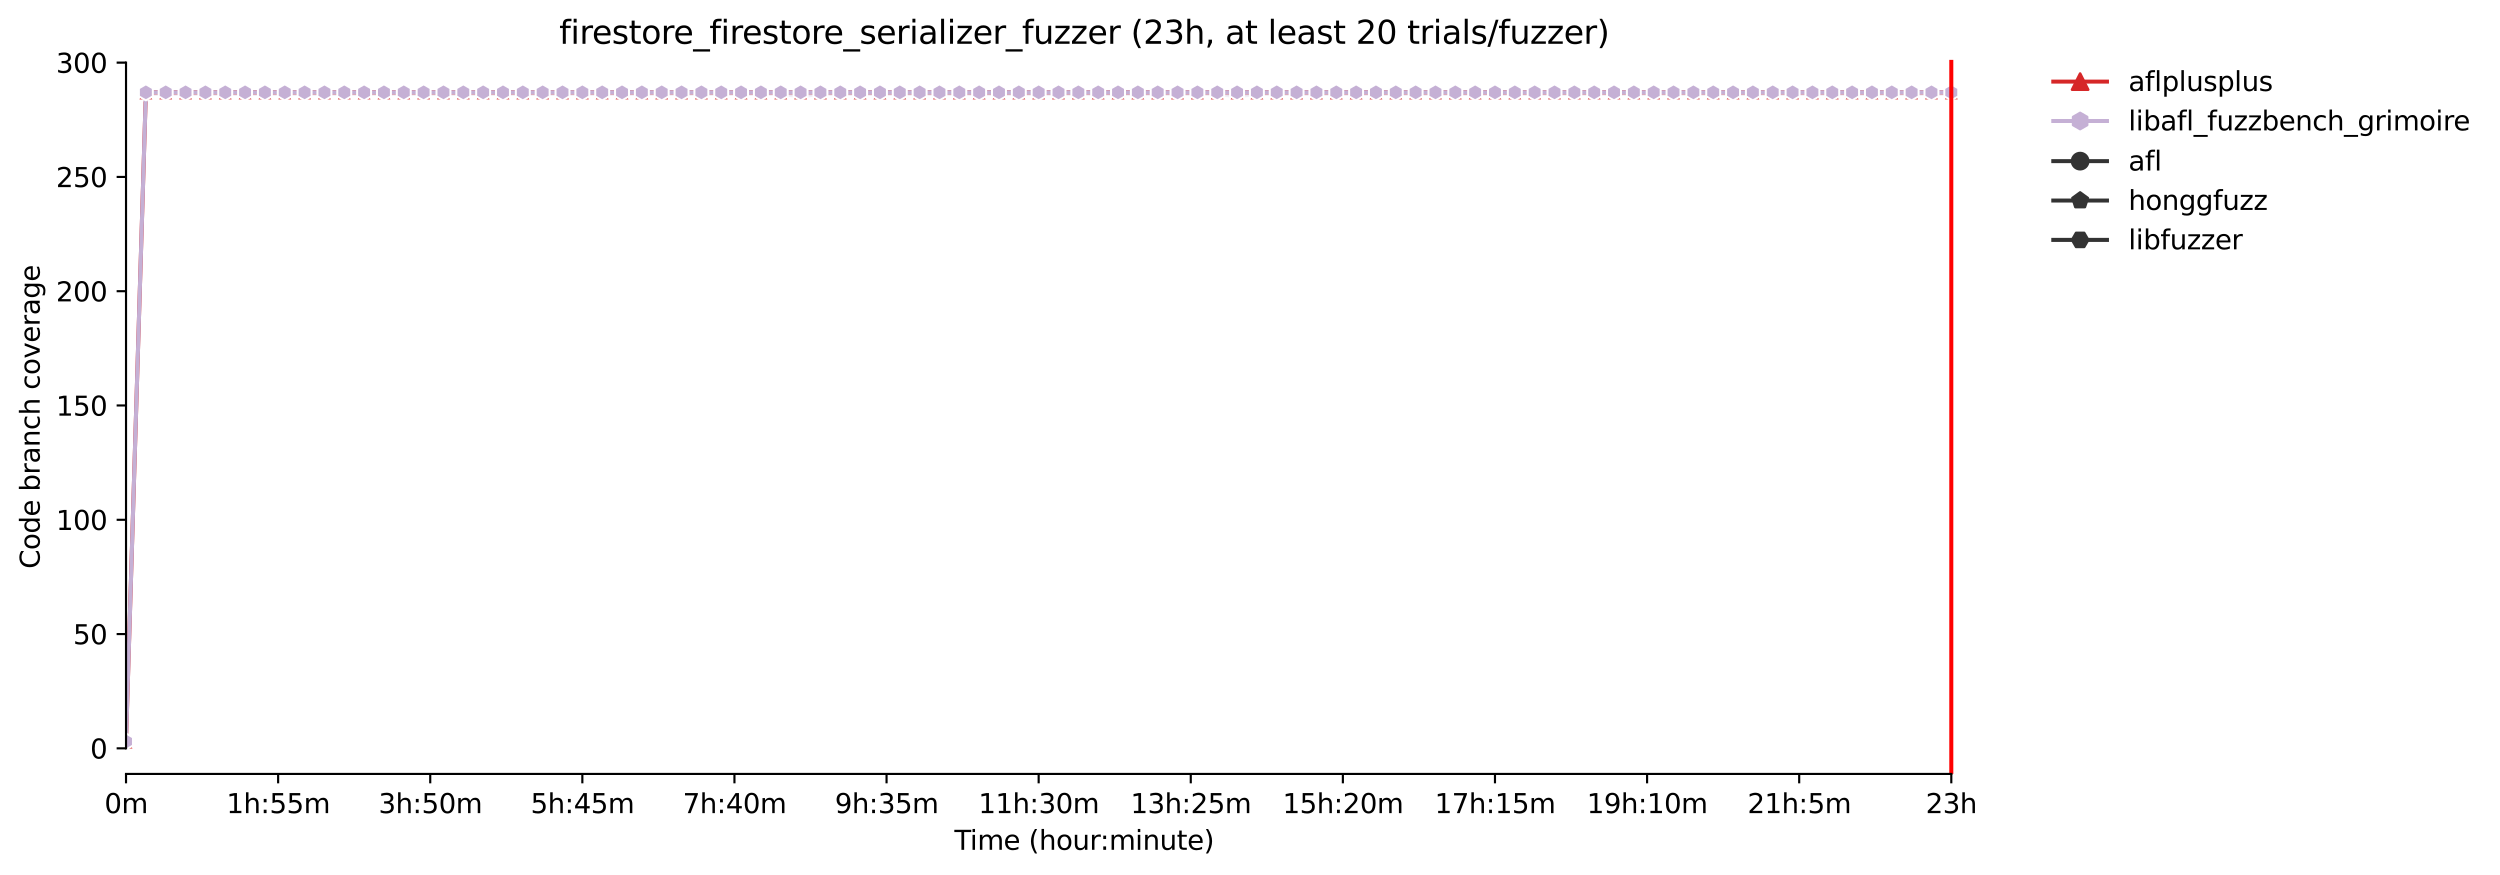 <?xml version="1.0" encoding="utf-8" standalone="no"?>
<!DOCTYPE svg PUBLIC "-//W3C//DTD SVG 1.1//EN"
  "http://www.w3.org/Graphics/SVG/1.1/DTD/svg11.dtd">
<svg xmlns:xlink="http://www.w3.org/1999/xlink" width="931.681pt" height="325.986pt" viewBox="0 0 931.681 325.986" xmlns="http://www.w3.org/2000/svg" version="1.1">
 <defs>
  <style type="text/css">*{stroke-linejoin: round; stroke-linecap: butt}</style>
 </defs>
 <g id="figure_1">
  <g id="patch_1">
   <path d="M 0 325.986 
L 931.681 325.986 
L 931.681 0 
L 0 0 
z
" style="fill: #ffffff"/>
  </g>
  <g id="axes_1">
   <g id="patch_2">
    <path d="M 46.966 288.43 
L 761.206 288.43 
L 761.206 22.318 
L 46.966 22.318 
z
" style="fill: #ffffff"/>
   </g>
   <g id="PolyCollection_1">
    <defs>
     <path id="m5490226011" d="M 46.966 -49.652 
L 46.966 -49.652 
L 54.359 -291.572 
L 61.753 -291.572 
L 69.147 -291.572 
L 76.541 -291.572 
L 83.935 -291.572 
L 91.328 -291.572 
L 98.722 -291.572 
L 106.116 -291.572 
L 113.51 -291.572 
L 120.904 -291.572 
L 128.297 -291.572 
L 135.691 -291.572 
L 143.085 -291.572 
L 150.479 -291.572 
L 157.872 -291.572 
L 165.266 -291.572 
L 172.66 -291.572 
L 180.054 -291.572 
L 187.448 -291.572 
L 194.841 -291.572 
L 202.235 -291.572 
L 209.629 -291.572 
L 217.023 -291.572 
L 224.417 -291.572 
L 231.81 -291.572 
L 239.204 -291.572 
L 246.598 -291.572 
L 253.992 -291.572 
L 261.386 -291.572 
L 268.779 -291.572 
L 276.173 -291.572 
L 283.567 -291.572 
L 290.961 -291.572 
L 298.354 -291.572 
L 305.748 -291.572 
L 313.142 -291.572 
L 320.536 -291.572 
L 327.93 -291.572 
L 335.323 -291.572 
L 342.717 -291.572 
L 350.111 -291.572 
L 357.505 -291.572 
L 364.899 -291.572 
L 372.292 -291.572 
L 379.686 -291.572 
L 387.08 -291.572 
L 394.474 -291.572 
L 401.867 -291.572 
L 409.261 -291.572 
L 416.655 -291.572 
L 424.049 -291.572 
L 431.443 -291.572 
L 438.836 -291.572 
L 446.23 -291.572 
L 453.624 -291.572 
L 461.018 -291.572 
L 468.412 -291.572 
L 475.805 -291.572 
L 483.199 -291.572 
L 490.593 -291.572 
L 497.987 -291.572 
L 505.381 -291.572 
L 512.774 -291.572 
L 520.168 -291.572 
L 527.562 -291.572 
L 534.956 -291.572 
L 542.349 -291.572 
L 549.743 -291.572 
L 557.137 -291.572 
L 564.531 -291.572 
L 571.925 -291.572 
L 579.318 -291.572 
L 586.712 -291.572 
L 594.106 -291.572 
L 601.5 -291.572 
L 608.894 -291.572 
L 616.287 -291.572 
L 623.681 -291.572 
L 631.075 -291.572 
L 638.469 -291.572 
L 645.863 -291.572 
L 653.256 -291.572 
L 660.65 -291.572 
L 668.044 -291.572 
L 675.438 -291.572 
L 682.831 -291.572 
L 690.225 -291.572 
L 697.619 -291.572 
L 705.013 -291.572 
L 712.407 -291.572 
L 719.8 -291.572 
L 727.194 -291.572 
L 727.194 -291.572 
L 727.194 -291.572 
L 719.8 -291.572 
L 712.407 -291.572 
L 705.013 -291.572 
L 697.619 -291.572 
L 690.225 -291.572 
L 682.831 -291.572 
L 675.438 -291.572 
L 668.044 -291.572 
L 660.65 -291.572 
L 653.256 -291.572 
L 645.863 -291.572 
L 638.469 -291.572 
L 631.075 -291.572 
L 623.681 -291.572 
L 616.287 -291.572 
L 608.894 -291.572 
L 601.5 -291.572 
L 594.106 -291.572 
L 586.712 -291.572 
L 579.318 -291.572 
L 571.925 -291.572 
L 564.531 -291.572 
L 557.137 -291.572 
L 549.743 -291.572 
L 542.349 -291.572 
L 534.956 -291.572 
L 527.562 -291.572 
L 520.168 -291.572 
L 512.774 -291.572 
L 505.381 -291.572 
L 497.987 -291.572 
L 490.593 -291.572 
L 483.199 -291.572 
L 475.805 -291.572 
L 468.412 -291.572 
L 461.018 -291.572 
L 453.624 -291.572 
L 446.23 -291.572 
L 438.836 -291.572 
L 431.443 -291.572 
L 424.049 -291.572 
L 416.655 -291.572 
L 409.261 -291.572 
L 401.867 -291.572 
L 394.474 -291.572 
L 387.08 -291.572 
L 379.686 -291.572 
L 372.292 -291.572 
L 364.899 -291.572 
L 357.505 -291.572 
L 350.111 -291.572 
L 342.717 -291.572 
L 335.323 -291.572 
L 327.93 -291.572 
L 320.536 -291.572 
L 313.142 -291.572 
L 305.748 -291.572 
L 298.354 -291.572 
L 290.961 -291.572 
L 283.567 -291.572 
L 276.173 -291.572 
L 268.779 -291.572 
L 261.386 -291.572 
L 253.992 -291.572 
L 246.598 -291.572 
L 239.204 -291.572 
L 231.81 -291.572 
L 224.417 -291.572 
L 217.023 -291.572 
L 209.629 -291.572 
L 202.235 -291.572 
L 194.841 -291.572 
L 187.448 -291.572 
L 180.054 -291.572 
L 172.66 -291.572 
L 165.266 -291.572 
L 157.872 -291.572 
L 150.479 -291.572 
L 143.085 -291.572 
L 135.691 -291.572 
L 128.297 -291.572 
L 120.904 -291.572 
L 113.51 -291.572 
L 106.116 -291.572 
L 98.722 -291.572 
L 91.328 -291.572 
L 83.935 -291.572 
L 76.541 -291.572 
L 69.147 -291.572 
L 61.753 -291.572 
L 54.359 -291.572 
L 46.966 -49.652 
z
" style="stroke: #d62728; stroke-opacity: 0.2"/>
    </defs>
    <g clip-path="url(#pcb267d9808)">
     <use xlink:href="#m5490226011" x="0" y="325.986" style="fill: #d62728; fill-opacity: 0.2; stroke: #d62728; stroke-opacity: 0.2"/>
    </g>
   </g>
   <g id="PolyCollection_2">
    <defs>
     <path id="mca7ebecfed" d="M 46.966 -49.652 
L 46.966 -49.652 
L 54.359 -290.72 
L 61.753 -290.72 
L 69.147 -290.72 
L 76.541 -290.72 
L 83.935 -290.72 
L 91.328 -290.72 
L 98.722 -290.72 
L 106.116 -290.72 
L 113.51 -290.72 
L 120.904 -290.72 
L 128.297 -290.72 
L 135.691 -290.72 
L 143.085 -290.72 
L 150.479 -290.72 
L 157.872 -290.72 
L 165.266 -290.72 
L 172.66 -290.72 
L 180.054 -290.72 
L 187.448 -290.72 
L 194.841 -290.72 
L 202.235 -290.72 
L 209.629 -290.72 
L 217.023 -290.72 
L 224.417 -290.72 
L 231.81 -290.72 
L 239.204 -290.72 
L 246.598 -290.72 
L 253.992 -290.72 
L 261.386 -290.72 
L 268.779 -290.72 
L 276.173 -290.72 
L 283.567 -290.72 
L 290.961 -290.72 
L 298.354 -289.869 
L 305.748 -290.72 
L 313.142 -290.72 
L 320.536 -290.72 
L 327.93 -290.72 
L 335.323 -290.72 
L 342.717 -290.72 
L 350.111 -290.72 
L 357.505 -290.72 
L 364.899 -290.72 
L 372.292 -290.72 
L 379.686 -290.72 
L 387.08 -290.72 
L 394.474 -290.72 
L 401.867 -290.72 
L 409.261 -290.72 
L 416.655 -290.72 
L 424.049 -290.72 
L 431.443 -290.72 
L 438.836 -290.72 
L 446.23 -290.72 
L 453.624 -290.72 
L 461.018 -289.869 
L 468.412 -290.72 
L 475.805 -290.72 
L 483.199 -290.72 
L 490.593 -290.72 
L 497.987 -290.72 
L 505.381 -290.72 
L 512.774 -290.72 
L 520.168 -290.72 
L 527.562 -290.72 
L 534.956 -290.72 
L 542.349 -290.72 
L 549.743 -290.72 
L 557.137 -290.72 
L 564.531 -290.72 
L 571.925 -290.72 
L 579.318 -290.72 
L 586.712 -290.72 
L 594.106 -290.72 
L 601.5 -290.72 
L 608.894 -290.72 
L 616.287 -290.72 
L 623.681 -290.72 
L 631.075 -290.72 
L 638.469 -290.72 
L 645.863 -290.72 
L 653.256 -290.72 
L 660.65 -290.72 
L 668.044 -290.72 
L 675.438 -290.72 
L 682.831 -290.72 
L 690.225 -290.72 
L 697.619 -290.72 
L 705.013 -290.72 
L 712.407 -290.72 
L 719.8 -290.72 
L 727.194 -290.72 
L 727.194 -291.572 
L 727.194 -291.572 
L 719.8 -291.572 
L 712.407 -291.572 
L 705.013 -291.572 
L 697.619 -291.572 
L 690.225 -291.572 
L 682.831 -291.572 
L 675.438 -291.572 
L 668.044 -291.572 
L 660.65 -291.572 
L 653.256 -291.572 
L 645.863 -291.572 
L 638.469 -291.572 
L 631.075 -291.572 
L 623.681 -291.572 
L 616.287 -291.572 
L 608.894 -291.572 
L 601.5 -291.572 
L 594.106 -291.572 
L 586.712 -291.572 
L 579.318 -291.572 
L 571.925 -291.572 
L 564.531 -291.572 
L 557.137 -291.572 
L 549.743 -291.572 
L 542.349 -291.572 
L 534.956 -291.572 
L 527.562 -291.572 
L 520.168 -291.572 
L 512.774 -291.572 
L 505.381 -291.572 
L 497.987 -291.572 
L 490.593 -291.572 
L 483.199 -291.572 
L 475.805 -291.572 
L 468.412 -291.572 
L 461.018 -291.572 
L 453.624 -291.572 
L 446.23 -291.572 
L 438.836 -291.572 
L 431.443 -291.572 
L 424.049 -291.572 
L 416.655 -291.572 
L 409.261 -291.572 
L 401.867 -291.572 
L 394.474 -291.572 
L 387.08 -291.572 
L 379.686 -291.572 
L 372.292 -291.572 
L 364.899 -291.572 
L 357.505 -291.572 
L 350.111 -291.572 
L 342.717 -291.572 
L 335.323 -291.572 
L 327.93 -291.572 
L 320.536 -291.572 
L 313.142 -291.572 
L 305.748 -291.572 
L 298.354 -291.572 
L 290.961 -291.572 
L 283.567 -291.572 
L 276.173 -291.572 
L 268.779 -291.572 
L 261.386 -291.572 
L 253.992 -291.572 
L 246.598 -291.572 
L 239.204 -291.572 
L 231.81 -291.572 
L 224.417 -291.572 
L 217.023 -291.572 
L 209.629 -291.572 
L 202.235 -291.572 
L 194.841 -291.572 
L 187.448 -291.572 
L 180.054 -291.572 
L 172.66 -291.572 
L 165.266 -291.572 
L 157.872 -291.572 
L 150.479 -291.572 
L 143.085 -291.572 
L 135.691 -291.572 
L 128.297 -291.572 
L 120.904 -291.572 
L 113.51 -291.572 
L 106.116 -291.572 
L 98.722 -291.572 
L 91.328 -291.572 
L 83.935 -291.572 
L 76.541 -291.572 
L 69.147 -291.572 
L 61.753 -291.572 
L 54.359 -291.572 
L 46.966 -49.652 
z
" style="stroke: #c5b0d5; stroke-opacity: 0.2"/>
    </defs>
    <g clip-path="url(#pcb267d9808)">
     <use xlink:href="#mca7ebecfed" x="0" y="325.986" style="fill: #c5b0d5; fill-opacity: 0.2; stroke: #c5b0d5; stroke-opacity: 0.2"/>
    </g>
   </g>
   <g id="matplotlib.axis_1">
    <g id="xtick_1">
     <g id="line2d_1">
      <defs>
       <path id="mf05db03ff1" d="M 0 0 
L 0 3.5 
" style="stroke: #000000; stroke-width: 0.8"/>
      </defs>
      <g>
       <use xlink:href="#mf05db03ff1" x="46.966" y="288.43" style="stroke: #000000; stroke-width: 0.8"/>
      </g>
     </g>
     <g id="text_1">
      <!-- 0m -->
      <g transform="translate(38.914 303.029) scale(0.1 -0.1)">
       <defs>
        <path id="DejaVuSans-30" d="M 2034 4250 
Q 1547 4250 1301 3770 
Q 1056 3291 1056 2328 
Q 1056 1369 1301 889 
Q 1547 409 2034 409 
Q 2525 409 2770 889 
Q 3016 1369 3016 2328 
Q 3016 3291 2770 3770 
Q 2525 4250 2034 4250 
z
M 2034 4750 
Q 2819 4750 3233 4129 
Q 3647 3509 3647 2328 
Q 3647 1150 3233 529 
Q 2819 -91 2034 -91 
Q 1250 -91 836 529 
Q 422 1150 422 2328 
Q 422 3509 836 4129 
Q 1250 4750 2034 4750 
z
" transform="scale(0.016)"/>
        <path id="DejaVuSans-6d" d="M 3328 2828 
Q 3544 3216 3844 3400 
Q 4144 3584 4550 3584 
Q 5097 3584 5394 3201 
Q 5691 2819 5691 2113 
L 5691 0 
L 5113 0 
L 5113 2094 
Q 5113 2597 4934 2840 
Q 4756 3084 4391 3084 
Q 3944 3084 3684 2787 
Q 3425 2491 3425 1978 
L 3425 0 
L 2847 0 
L 2847 2094 
Q 2847 2600 2669 2842 
Q 2491 3084 2119 3084 
Q 1678 3084 1418 2786 
Q 1159 2488 1159 1978 
L 1159 0 
L 581 0 
L 581 3500 
L 1159 3500 
L 1159 2956 
Q 1356 3278 1631 3431 
Q 1906 3584 2284 3584 
Q 2666 3584 2933 3390 
Q 3200 3197 3328 2828 
z
" transform="scale(0.016)"/>
       </defs>
       <use xlink:href="#DejaVuSans-30"/>
       <use xlink:href="#DejaVuSans-6d" x="63.623"/>
      </g>
     </g>
    </g>
    <g id="xtick_2">
     <g id="line2d_2">
      <g>
       <use xlink:href="#mf05db03ff1" x="103.651" y="288.43" style="stroke: #000000; stroke-width: 0.8"/>
      </g>
     </g>
     <g id="text_2">
      <!-- 1h:55m -->
      <g transform="translate(84.384 303.029) scale(0.1 -0.1)">
       <defs>
        <path id="DejaVuSans-31" d="M 794 531 
L 1825 531 
L 1825 4091 
L 703 3866 
L 703 4441 
L 1819 4666 
L 2450 4666 
L 2450 531 
L 3481 531 
L 3481 0 
L 794 0 
L 794 531 
z
" transform="scale(0.016)"/>
        <path id="DejaVuSans-68" d="M 3513 2113 
L 3513 0 
L 2938 0 
L 2938 2094 
Q 2938 2591 2744 2837 
Q 2550 3084 2163 3084 
Q 1697 3084 1428 2787 
Q 1159 2491 1159 1978 
L 1159 0 
L 581 0 
L 581 4863 
L 1159 4863 
L 1159 2956 
Q 1366 3272 1645 3428 
Q 1925 3584 2291 3584 
Q 2894 3584 3203 3211 
Q 3513 2838 3513 2113 
z
" transform="scale(0.016)"/>
        <path id="DejaVuSans-3a" d="M 750 794 
L 1409 794 
L 1409 0 
L 750 0 
L 750 794 
z
M 750 3309 
L 1409 3309 
L 1409 2516 
L 750 2516 
L 750 3309 
z
" transform="scale(0.016)"/>
        <path id="DejaVuSans-35" d="M 691 4666 
L 3169 4666 
L 3169 4134 
L 1269 4134 
L 1269 2991 
Q 1406 3038 1543 3061 
Q 1681 3084 1819 3084 
Q 2600 3084 3056 2656 
Q 3513 2228 3513 1497 
Q 3513 744 3044 326 
Q 2575 -91 1722 -91 
Q 1428 -91 1123 -41 
Q 819 9 494 109 
L 494 744 
Q 775 591 1075 516 
Q 1375 441 1709 441 
Q 2250 441 2565 725 
Q 2881 1009 2881 1497 
Q 2881 1984 2565 2268 
Q 2250 2553 1709 2553 
Q 1456 2553 1204 2497 
Q 953 2441 691 2322 
L 691 4666 
z
" transform="scale(0.016)"/>
       </defs>
       <use xlink:href="#DejaVuSans-31"/>
       <use xlink:href="#DejaVuSans-68" x="63.623"/>
       <use xlink:href="#DejaVuSans-3a" x="127.002"/>
       <use xlink:href="#DejaVuSans-35" x="160.693"/>
       <use xlink:href="#DejaVuSans-35" x="224.316"/>
       <use xlink:href="#DejaVuSans-6d" x="287.939"/>
      </g>
     </g>
    </g>
    <g id="xtick_3">
     <g id="line2d_3">
      <g>
       <use xlink:href="#mf05db03ff1" x="160.337" y="288.43" style="stroke: #000000; stroke-width: 0.8"/>
      </g>
     </g>
     <g id="text_3">
      <!-- 3h:50m -->
      <g transform="translate(141.07 303.029) scale(0.1 -0.1)">
       <defs>
        <path id="DejaVuSans-33" d="M 2597 2516 
Q 3050 2419 3304 2112 
Q 3559 1806 3559 1356 
Q 3559 666 3084 287 
Q 2609 -91 1734 -91 
Q 1441 -91 1130 -33 
Q 819 25 488 141 
L 488 750 
Q 750 597 1062 519 
Q 1375 441 1716 441 
Q 2309 441 2620 675 
Q 2931 909 2931 1356 
Q 2931 1769 2642 2001 
Q 2353 2234 1838 2234 
L 1294 2234 
L 1294 2753 
L 1863 2753 
Q 2328 2753 2575 2939 
Q 2822 3125 2822 3475 
Q 2822 3834 2567 4026 
Q 2313 4219 1838 4219 
Q 1578 4219 1281 4162 
Q 984 4106 628 3988 
L 628 4550 
Q 988 4650 1302 4700 
Q 1616 4750 1894 4750 
Q 2613 4750 3031 4423 
Q 3450 4097 3450 3541 
Q 3450 3153 3228 2886 
Q 3006 2619 2597 2516 
z
" transform="scale(0.016)"/>
       </defs>
       <use xlink:href="#DejaVuSans-33"/>
       <use xlink:href="#DejaVuSans-68" x="63.623"/>
       <use xlink:href="#DejaVuSans-3a" x="127.002"/>
       <use xlink:href="#DejaVuSans-35" x="160.693"/>
       <use xlink:href="#DejaVuSans-30" x="224.316"/>
       <use xlink:href="#DejaVuSans-6d" x="287.939"/>
      </g>
     </g>
    </g>
    <g id="xtick_4">
     <g id="line2d_4">
      <g>
       <use xlink:href="#mf05db03ff1" x="217.023" y="288.43" style="stroke: #000000; stroke-width: 0.8"/>
      </g>
     </g>
     <g id="text_4">
      <!-- 5h:45m -->
      <g transform="translate(197.756 303.029) scale(0.1 -0.1)">
       <defs>
        <path id="DejaVuSans-34" d="M 2419 4116 
L 825 1625 
L 2419 1625 
L 2419 4116 
z
M 2253 4666 
L 3047 4666 
L 3047 1625 
L 3713 1625 
L 3713 1100 
L 3047 1100 
L 3047 0 
L 2419 0 
L 2419 1100 
L 313 1100 
L 313 1709 
L 2253 4666 
z
" transform="scale(0.016)"/>
       </defs>
       <use xlink:href="#DejaVuSans-35"/>
       <use xlink:href="#DejaVuSans-68" x="63.623"/>
       <use xlink:href="#DejaVuSans-3a" x="127.002"/>
       <use xlink:href="#DejaVuSans-34" x="160.693"/>
       <use xlink:href="#DejaVuSans-35" x="224.316"/>
       <use xlink:href="#DejaVuSans-6d" x="287.939"/>
      </g>
     </g>
    </g>
    <g id="xtick_5">
     <g id="line2d_5">
      <g>
       <use xlink:href="#mf05db03ff1" x="273.708" y="288.43" style="stroke: #000000; stroke-width: 0.8"/>
      </g>
     </g>
     <g id="text_5">
      <!-- 7h:40m -->
      <g transform="translate(254.441 303.029) scale(0.1 -0.1)">
       <defs>
        <path id="DejaVuSans-37" d="M 525 4666 
L 3525 4666 
L 3525 4397 
L 1831 0 
L 1172 0 
L 2766 4134 
L 525 4134 
L 525 4666 
z
" transform="scale(0.016)"/>
       </defs>
       <use xlink:href="#DejaVuSans-37"/>
       <use xlink:href="#DejaVuSans-68" x="63.623"/>
       <use xlink:href="#DejaVuSans-3a" x="127.002"/>
       <use xlink:href="#DejaVuSans-34" x="160.693"/>
       <use xlink:href="#DejaVuSans-30" x="224.316"/>
       <use xlink:href="#DejaVuSans-6d" x="287.939"/>
      </g>
     </g>
    </g>
    <g id="xtick_6">
     <g id="line2d_6">
      <g>
       <use xlink:href="#mf05db03ff1" x="330.394" y="288.43" style="stroke: #000000; stroke-width: 0.8"/>
      </g>
     </g>
     <g id="text_6">
      <!-- 9h:35m -->
      <g transform="translate(311.127 303.029) scale(0.1 -0.1)">
       <defs>
        <path id="DejaVuSans-39" d="M 703 97 
L 703 672 
Q 941 559 1184 500 
Q 1428 441 1663 441 
Q 2288 441 2617 861 
Q 2947 1281 2994 2138 
Q 2813 1869 2534 1725 
Q 2256 1581 1919 1581 
Q 1219 1581 811 2004 
Q 403 2428 403 3163 
Q 403 3881 828 4315 
Q 1253 4750 1959 4750 
Q 2769 4750 3195 4129 
Q 3622 3509 3622 2328 
Q 3622 1225 3098 567 
Q 2575 -91 1691 -91 
Q 1453 -91 1209 -44 
Q 966 3 703 97 
z
M 1959 2075 
Q 2384 2075 2632 2365 
Q 2881 2656 2881 3163 
Q 2881 3666 2632 3958 
Q 2384 4250 1959 4250 
Q 1534 4250 1286 3958 
Q 1038 3666 1038 3163 
Q 1038 2656 1286 2365 
Q 1534 2075 1959 2075 
z
" transform="scale(0.016)"/>
       </defs>
       <use xlink:href="#DejaVuSans-39"/>
       <use xlink:href="#DejaVuSans-68" x="63.623"/>
       <use xlink:href="#DejaVuSans-3a" x="127.002"/>
       <use xlink:href="#DejaVuSans-33" x="160.693"/>
       <use xlink:href="#DejaVuSans-35" x="224.316"/>
       <use xlink:href="#DejaVuSans-6d" x="287.939"/>
      </g>
     </g>
    </g>
    <g id="xtick_7">
     <g id="line2d_7">
      <g>
       <use xlink:href="#mf05db03ff1" x="387.08" y="288.43" style="stroke: #000000; stroke-width: 0.8"/>
      </g>
     </g>
     <g id="text_7">
      <!-- 11h:30m -->
      <g transform="translate(364.631 303.029) scale(0.1 -0.1)">
       <use xlink:href="#DejaVuSans-31"/>
       <use xlink:href="#DejaVuSans-31" x="63.623"/>
       <use xlink:href="#DejaVuSans-68" x="127.246"/>
       <use xlink:href="#DejaVuSans-3a" x="190.625"/>
       <use xlink:href="#DejaVuSans-33" x="224.316"/>
       <use xlink:href="#DejaVuSans-30" x="287.939"/>
       <use xlink:href="#DejaVuSans-6d" x="351.562"/>
      </g>
     </g>
    </g>
    <g id="xtick_8">
     <g id="line2d_8">
      <g>
       <use xlink:href="#mf05db03ff1" x="443.766" y="288.43" style="stroke: #000000; stroke-width: 0.8"/>
      </g>
     </g>
     <g id="text_8">
      <!-- 13h:25m -->
      <g transform="translate(421.317 303.029) scale(0.1 -0.1)">
       <defs>
        <path id="DejaVuSans-32" d="M 1228 531 
L 3431 531 
L 3431 0 
L 469 0 
L 469 531 
Q 828 903 1448 1529 
Q 2069 2156 2228 2338 
Q 2531 2678 2651 2914 
Q 2772 3150 2772 3378 
Q 2772 3750 2511 3984 
Q 2250 4219 1831 4219 
Q 1534 4219 1204 4116 
Q 875 4013 500 3803 
L 500 4441 
Q 881 4594 1212 4672 
Q 1544 4750 1819 4750 
Q 2544 4750 2975 4387 
Q 3406 4025 3406 3419 
Q 3406 3131 3298 2873 
Q 3191 2616 2906 2266 
Q 2828 2175 2409 1742 
Q 1991 1309 1228 531 
z
" transform="scale(0.016)"/>
       </defs>
       <use xlink:href="#DejaVuSans-31"/>
       <use xlink:href="#DejaVuSans-33" x="63.623"/>
       <use xlink:href="#DejaVuSans-68" x="127.246"/>
       <use xlink:href="#DejaVuSans-3a" x="190.625"/>
       <use xlink:href="#DejaVuSans-32" x="224.316"/>
       <use xlink:href="#DejaVuSans-35" x="287.939"/>
       <use xlink:href="#DejaVuSans-6d" x="351.562"/>
      </g>
     </g>
    </g>
    <g id="xtick_9">
     <g id="line2d_9">
      <g>
       <use xlink:href="#mf05db03ff1" x="500.451" y="288.43" style="stroke: #000000; stroke-width: 0.8"/>
      </g>
     </g>
     <g id="text_9">
      <!-- 15h:20m -->
      <g transform="translate(478.003 303.029) scale(0.1 -0.1)">
       <use xlink:href="#DejaVuSans-31"/>
       <use xlink:href="#DejaVuSans-35" x="63.623"/>
       <use xlink:href="#DejaVuSans-68" x="127.246"/>
       <use xlink:href="#DejaVuSans-3a" x="190.625"/>
       <use xlink:href="#DejaVuSans-32" x="224.316"/>
       <use xlink:href="#DejaVuSans-30" x="287.939"/>
       <use xlink:href="#DejaVuSans-6d" x="351.562"/>
      </g>
     </g>
    </g>
    <g id="xtick_10">
     <g id="line2d_10">
      <g>
       <use xlink:href="#mf05db03ff1" x="557.137" y="288.43" style="stroke: #000000; stroke-width: 0.8"/>
      </g>
     </g>
     <g id="text_10">
      <!-- 17h:15m -->
      <g transform="translate(534.689 303.029) scale(0.1 -0.1)">
       <use xlink:href="#DejaVuSans-31"/>
       <use xlink:href="#DejaVuSans-37" x="63.623"/>
       <use xlink:href="#DejaVuSans-68" x="127.246"/>
       <use xlink:href="#DejaVuSans-3a" x="190.625"/>
       <use xlink:href="#DejaVuSans-31" x="224.316"/>
       <use xlink:href="#DejaVuSans-35" x="287.939"/>
       <use xlink:href="#DejaVuSans-6d" x="351.562"/>
      </g>
     </g>
    </g>
    <g id="xtick_11">
     <g id="line2d_11">
      <g>
       <use xlink:href="#mf05db03ff1" x="613.823" y="288.43" style="stroke: #000000; stroke-width: 0.8"/>
      </g>
     </g>
     <g id="text_11">
      <!-- 19h:10m -->
      <g transform="translate(591.374 303.029) scale(0.1 -0.1)">
       <use xlink:href="#DejaVuSans-31"/>
       <use xlink:href="#DejaVuSans-39" x="63.623"/>
       <use xlink:href="#DejaVuSans-68" x="127.246"/>
       <use xlink:href="#DejaVuSans-3a" x="190.625"/>
       <use xlink:href="#DejaVuSans-31" x="224.316"/>
       <use xlink:href="#DejaVuSans-30" x="287.939"/>
       <use xlink:href="#DejaVuSans-6d" x="351.562"/>
      </g>
     </g>
    </g>
    <g id="xtick_12">
     <g id="line2d_12">
      <g>
       <use xlink:href="#mf05db03ff1" x="670.508" y="288.43" style="stroke: #000000; stroke-width: 0.8"/>
      </g>
     </g>
     <g id="text_12">
      <!-- 21h:5m -->
      <g transform="translate(651.241 303.029) scale(0.1 -0.1)">
       <use xlink:href="#DejaVuSans-32"/>
       <use xlink:href="#DejaVuSans-31" x="63.623"/>
       <use xlink:href="#DejaVuSans-68" x="127.246"/>
       <use xlink:href="#DejaVuSans-3a" x="190.625"/>
       <use xlink:href="#DejaVuSans-35" x="224.316"/>
       <use xlink:href="#DejaVuSans-6d" x="287.939"/>
      </g>
     </g>
    </g>
    <g id="xtick_13">
     <g id="line2d_13">
      <g>
       <use xlink:href="#mf05db03ff1" x="727.194" y="288.43" style="stroke: #000000; stroke-width: 0.8"/>
      </g>
     </g>
     <g id="text_13">
      <!-- 23h -->
      <g transform="translate(717.663 303.029) scale(0.1 -0.1)">
       <use xlink:href="#DejaVuSans-32"/>
       <use xlink:href="#DejaVuSans-33" x="63.623"/>
       <use xlink:href="#DejaVuSans-68" x="127.246"/>
      </g>
     </g>
    </g>
    <g id="text_14">
     <!-- Time (hour:minute) -->
     <g transform="translate(355.679 316.707) scale(0.1 -0.1)">
      <defs>
       <path id="DejaVuSans-54" d="M -19 4666 
L 3928 4666 
L 3928 4134 
L 2272 4134 
L 2272 0 
L 1638 0 
L 1638 4134 
L -19 4134 
L -19 4666 
z
" transform="scale(0.016)"/>
       <path id="DejaVuSans-69" d="M 603 3500 
L 1178 3500 
L 1178 0 
L 603 0 
L 603 3500 
z
M 603 4863 
L 1178 4863 
L 1178 4134 
L 603 4134 
L 603 4863 
z
" transform="scale(0.016)"/>
       <path id="DejaVuSans-65" d="M 3597 1894 
L 3597 1613 
L 953 1613 
Q 991 1019 1311 708 
Q 1631 397 2203 397 
Q 2534 397 2845 478 
Q 3156 559 3463 722 
L 3463 178 
Q 3153 47 2828 -22 
Q 2503 -91 2169 -91 
Q 1331 -91 842 396 
Q 353 884 353 1716 
Q 353 2575 817 3079 
Q 1281 3584 2069 3584 
Q 2775 3584 3186 3129 
Q 3597 2675 3597 1894 
z
M 3022 2063 
Q 3016 2534 2758 2815 
Q 2500 3097 2075 3097 
Q 1594 3097 1305 2825 
Q 1016 2553 972 2059 
L 3022 2063 
z
" transform="scale(0.016)"/>
       <path id="DejaVuSans-20" transform="scale(0.016)"/>
       <path id="DejaVuSans-28" d="M 1984 4856 
Q 1566 4138 1362 3434 
Q 1159 2731 1159 2009 
Q 1159 1288 1364 580 
Q 1569 -128 1984 -844 
L 1484 -844 
Q 1016 -109 783 600 
Q 550 1309 550 2009 
Q 550 2706 781 3412 
Q 1013 4119 1484 4856 
L 1984 4856 
z
" transform="scale(0.016)"/>
       <path id="DejaVuSans-6f" d="M 1959 3097 
Q 1497 3097 1228 2736 
Q 959 2375 959 1747 
Q 959 1119 1226 758 
Q 1494 397 1959 397 
Q 2419 397 2687 759 
Q 2956 1122 2956 1747 
Q 2956 2369 2687 2733 
Q 2419 3097 1959 3097 
z
M 1959 3584 
Q 2709 3584 3137 3096 
Q 3566 2609 3566 1747 
Q 3566 888 3137 398 
Q 2709 -91 1959 -91 
Q 1206 -91 779 398 
Q 353 888 353 1747 
Q 353 2609 779 3096 
Q 1206 3584 1959 3584 
z
" transform="scale(0.016)"/>
       <path id="DejaVuSans-75" d="M 544 1381 
L 544 3500 
L 1119 3500 
L 1119 1403 
Q 1119 906 1312 657 
Q 1506 409 1894 409 
Q 2359 409 2629 706 
Q 2900 1003 2900 1516 
L 2900 3500 
L 3475 3500 
L 3475 0 
L 2900 0 
L 2900 538 
Q 2691 219 2414 64 
Q 2138 -91 1772 -91 
Q 1169 -91 856 284 
Q 544 659 544 1381 
z
M 1991 3584 
L 1991 3584 
z
" transform="scale(0.016)"/>
       <path id="DejaVuSans-72" d="M 2631 2963 
Q 2534 3019 2420 3045 
Q 2306 3072 2169 3072 
Q 1681 3072 1420 2755 
Q 1159 2438 1159 1844 
L 1159 0 
L 581 0 
L 581 3500 
L 1159 3500 
L 1159 2956 
Q 1341 3275 1631 3429 
Q 1922 3584 2338 3584 
Q 2397 3584 2469 3576 
Q 2541 3569 2628 3553 
L 2631 2963 
z
" transform="scale(0.016)"/>
       <path id="DejaVuSans-6e" d="M 3513 2113 
L 3513 0 
L 2938 0 
L 2938 2094 
Q 2938 2591 2744 2837 
Q 2550 3084 2163 3084 
Q 1697 3084 1428 2787 
Q 1159 2491 1159 1978 
L 1159 0 
L 581 0 
L 581 3500 
L 1159 3500 
L 1159 2956 
Q 1366 3272 1645 3428 
Q 1925 3584 2291 3584 
Q 2894 3584 3203 3211 
Q 3513 2838 3513 2113 
z
" transform="scale(0.016)"/>
       <path id="DejaVuSans-74" d="M 1172 4494 
L 1172 3500 
L 2356 3500 
L 2356 3053 
L 1172 3053 
L 1172 1153 
Q 1172 725 1289 603 
Q 1406 481 1766 481 
L 2356 481 
L 2356 0 
L 1766 0 
Q 1100 0 847 248 
Q 594 497 594 1153 
L 594 3053 
L 172 3053 
L 172 3500 
L 594 3500 
L 594 4494 
L 1172 4494 
z
" transform="scale(0.016)"/>
       <path id="DejaVuSans-29" d="M 513 4856 
L 1013 4856 
Q 1481 4119 1714 3412 
Q 1947 2706 1947 2009 
Q 1947 1309 1714 600 
Q 1481 -109 1013 -844 
L 513 -844 
Q 928 -128 1133 580 
Q 1338 1288 1338 2009 
Q 1338 2731 1133 3434 
Q 928 4138 513 4856 
z
" transform="scale(0.016)"/>
      </defs>
      <use xlink:href="#DejaVuSans-54"/>
      <use xlink:href="#DejaVuSans-69" x="57.959"/>
      <use xlink:href="#DejaVuSans-6d" x="85.742"/>
      <use xlink:href="#DejaVuSans-65" x="183.154"/>
      <use xlink:href="#DejaVuSans-20" x="244.678"/>
      <use xlink:href="#DejaVuSans-28" x="276.465"/>
      <use xlink:href="#DejaVuSans-68" x="315.479"/>
      <use xlink:href="#DejaVuSans-6f" x="378.857"/>
      <use xlink:href="#DejaVuSans-75" x="440.039"/>
      <use xlink:href="#DejaVuSans-72" x="503.418"/>
      <use xlink:href="#DejaVuSans-3a" x="542.781"/>
      <use xlink:href="#DejaVuSans-6d" x="576.473"/>
      <use xlink:href="#DejaVuSans-69" x="673.885"/>
      <use xlink:href="#DejaVuSans-6e" x="701.668"/>
      <use xlink:href="#DejaVuSans-75" x="765.047"/>
      <use xlink:href="#DejaVuSans-74" x="828.426"/>
      <use xlink:href="#DejaVuSans-65" x="867.635"/>
      <use xlink:href="#DejaVuSans-29" x="929.158"/>
     </g>
    </g>
   </g>
   <g id="matplotlib.axis_2">
    <g id="ytick_1">
     <g id="line2d_14">
      <defs>
       <path id="m84ca85c955" d="M 0 0 
L -3.5 0 
" style="stroke: #000000; stroke-width: 0.8"/>
      </defs>
      <g>
       <use xlink:href="#m84ca85c955" x="46.966" y="278.89" style="stroke: #000000; stroke-width: 0.8"/>
      </g>
     </g>
     <g id="text_15">
      <!-- 0 -->
      <g transform="translate(33.603 282.689) scale(0.1 -0.1)">
       <use xlink:href="#DejaVuSans-30"/>
      </g>
     </g>
    </g>
    <g id="ytick_2">
     <g id="line2d_15">
      <g>
       <use xlink:href="#m84ca85c955" x="46.966" y="236.298" style="stroke: #000000; stroke-width: 0.8"/>
      </g>
     </g>
     <g id="text_16">
      <!-- 50 -->
      <g transform="translate(27.241 240.097) scale(0.1 -0.1)">
       <use xlink:href="#DejaVuSans-35"/>
       <use xlink:href="#DejaVuSans-30" x="63.623"/>
      </g>
     </g>
    </g>
    <g id="ytick_3">
     <g id="line2d_16">
      <g>
       <use xlink:href="#m84ca85c955" x="46.966" y="193.707" style="stroke: #000000; stroke-width: 0.8"/>
      </g>
     </g>
     <g id="text_17">
      <!-- 100 -->
      <g transform="translate(20.878 197.506) scale(0.1 -0.1)">
       <use xlink:href="#DejaVuSans-31"/>
       <use xlink:href="#DejaVuSans-30" x="63.623"/>
       <use xlink:href="#DejaVuSans-30" x="127.246"/>
      </g>
     </g>
    </g>
    <g id="ytick_4">
     <g id="line2d_17">
      <g>
       <use xlink:href="#m84ca85c955" x="46.966" y="151.115" style="stroke: #000000; stroke-width: 0.8"/>
      </g>
     </g>
     <g id="text_18">
      <!-- 150 -->
      <g transform="translate(20.878 154.914) scale(0.1 -0.1)">
       <use xlink:href="#DejaVuSans-31"/>
       <use xlink:href="#DejaVuSans-35" x="63.623"/>
       <use xlink:href="#DejaVuSans-30" x="127.246"/>
      </g>
     </g>
    </g>
    <g id="ytick_5">
     <g id="line2d_18">
      <g>
       <use xlink:href="#m84ca85c955" x="46.966" y="108.523" style="stroke: #000000; stroke-width: 0.8"/>
      </g>
     </g>
     <g id="text_19">
      <!-- 200 -->
      <g transform="translate(20.878 112.323) scale(0.1 -0.1)">
       <use xlink:href="#DejaVuSans-32"/>
       <use xlink:href="#DejaVuSans-30" x="63.623"/>
       <use xlink:href="#DejaVuSans-30" x="127.246"/>
      </g>
     </g>
    </g>
    <g id="ytick_6">
     <g id="line2d_19">
      <g>
       <use xlink:href="#m84ca85c955" x="46.966" y="65.932" style="stroke: #000000; stroke-width: 0.8"/>
      </g>
     </g>
     <g id="text_20">
      <!-- 250 -->
      <g transform="translate(20.878 69.731) scale(0.1 -0.1)">
       <use xlink:href="#DejaVuSans-32"/>
       <use xlink:href="#DejaVuSans-35" x="63.623"/>
       <use xlink:href="#DejaVuSans-30" x="127.246"/>
      </g>
     </g>
    </g>
    <g id="ytick_7">
     <g id="line2d_20">
      <g>
       <use xlink:href="#m84ca85c955" x="46.966" y="23.34" style="stroke: #000000; stroke-width: 0.8"/>
      </g>
     </g>
     <g id="text_21">
      <!-- 300 -->
      <g transform="translate(20.878 27.14) scale(0.1 -0.1)">
       <use xlink:href="#DejaVuSans-33"/>
       <use xlink:href="#DejaVuSans-30" x="63.623"/>
       <use xlink:href="#DejaVuSans-30" x="127.246"/>
      </g>
     </g>
    </g>
    <g id="text_22">
     <!-- Code branch coverage -->
     <g transform="translate(14.798 211.949) rotate(-90) scale(0.1 -0.1)">
      <defs>
       <path id="DejaVuSans-43" d="M 4122 4306 
L 4122 3641 
Q 3803 3938 3442 4084 
Q 3081 4231 2675 4231 
Q 1875 4231 1450 3742 
Q 1025 3253 1025 2328 
Q 1025 1406 1450 917 
Q 1875 428 2675 428 
Q 3081 428 3442 575 
Q 3803 722 4122 1019 
L 4122 359 
Q 3791 134 3420 21 
Q 3050 -91 2638 -91 
Q 1578 -91 968 557 
Q 359 1206 359 2328 
Q 359 3453 968 4101 
Q 1578 4750 2638 4750 
Q 3056 4750 3426 4639 
Q 3797 4528 4122 4306 
z
" transform="scale(0.016)"/>
       <path id="DejaVuSans-64" d="M 2906 2969 
L 2906 4863 
L 3481 4863 
L 3481 0 
L 2906 0 
L 2906 525 
Q 2725 213 2448 61 
Q 2172 -91 1784 -91 
Q 1150 -91 751 415 
Q 353 922 353 1747 
Q 353 2572 751 3078 
Q 1150 3584 1784 3584 
Q 2172 3584 2448 3432 
Q 2725 3281 2906 2969 
z
M 947 1747 
Q 947 1113 1208 752 
Q 1469 391 1925 391 
Q 2381 391 2643 752 
Q 2906 1113 2906 1747 
Q 2906 2381 2643 2742 
Q 2381 3103 1925 3103 
Q 1469 3103 1208 2742 
Q 947 2381 947 1747 
z
" transform="scale(0.016)"/>
       <path id="DejaVuSans-62" d="M 3116 1747 
Q 3116 2381 2855 2742 
Q 2594 3103 2138 3103 
Q 1681 3103 1420 2742 
Q 1159 2381 1159 1747 
Q 1159 1113 1420 752 
Q 1681 391 2138 391 
Q 2594 391 2855 752 
Q 3116 1113 3116 1747 
z
M 1159 2969 
Q 1341 3281 1617 3432 
Q 1894 3584 2278 3584 
Q 2916 3584 3314 3078 
Q 3713 2572 3713 1747 
Q 3713 922 3314 415 
Q 2916 -91 2278 -91 
Q 1894 -91 1617 61 
Q 1341 213 1159 525 
L 1159 0 
L 581 0 
L 581 4863 
L 1159 4863 
L 1159 2969 
z
" transform="scale(0.016)"/>
       <path id="DejaVuSans-61" d="M 2194 1759 
Q 1497 1759 1228 1600 
Q 959 1441 959 1056 
Q 959 750 1161 570 
Q 1363 391 1709 391 
Q 2188 391 2477 730 
Q 2766 1069 2766 1631 
L 2766 1759 
L 2194 1759 
z
M 3341 1997 
L 3341 0 
L 2766 0 
L 2766 531 
Q 2569 213 2275 61 
Q 1981 -91 1556 -91 
Q 1019 -91 701 211 
Q 384 513 384 1019 
Q 384 1609 779 1909 
Q 1175 2209 1959 2209 
L 2766 2209 
L 2766 2266 
Q 2766 2663 2505 2880 
Q 2244 3097 1772 3097 
Q 1472 3097 1187 3025 
Q 903 2953 641 2809 
L 641 3341 
Q 956 3463 1253 3523 
Q 1550 3584 1831 3584 
Q 2591 3584 2966 3190 
Q 3341 2797 3341 1997 
z
" transform="scale(0.016)"/>
       <path id="DejaVuSans-63" d="M 3122 3366 
L 3122 2828 
Q 2878 2963 2633 3030 
Q 2388 3097 2138 3097 
Q 1578 3097 1268 2742 
Q 959 2388 959 1747 
Q 959 1106 1268 751 
Q 1578 397 2138 397 
Q 2388 397 2633 464 
Q 2878 531 3122 666 
L 3122 134 
Q 2881 22 2623 -34 
Q 2366 -91 2075 -91 
Q 1284 -91 818 406 
Q 353 903 353 1747 
Q 353 2603 823 3093 
Q 1294 3584 2113 3584 
Q 2378 3584 2631 3529 
Q 2884 3475 3122 3366 
z
" transform="scale(0.016)"/>
       <path id="DejaVuSans-76" d="M 191 3500 
L 800 3500 
L 1894 563 
L 2988 3500 
L 3597 3500 
L 2284 0 
L 1503 0 
L 191 3500 
z
" transform="scale(0.016)"/>
       <path id="DejaVuSans-67" d="M 2906 1791 
Q 2906 2416 2648 2759 
Q 2391 3103 1925 3103 
Q 1463 3103 1205 2759 
Q 947 2416 947 1791 
Q 947 1169 1205 825 
Q 1463 481 1925 481 
Q 2391 481 2648 825 
Q 2906 1169 2906 1791 
z
M 3481 434 
Q 3481 -459 3084 -895 
Q 2688 -1331 1869 -1331 
Q 1566 -1331 1297 -1286 
Q 1028 -1241 775 -1147 
L 775 -588 
Q 1028 -725 1275 -790 
Q 1522 -856 1778 -856 
Q 2344 -856 2625 -561 
Q 2906 -266 2906 331 
L 2906 616 
Q 2728 306 2450 153 
Q 2172 0 1784 0 
Q 1141 0 747 490 
Q 353 981 353 1791 
Q 353 2603 747 3093 
Q 1141 3584 1784 3584 
Q 2172 3584 2450 3431 
Q 2728 3278 2906 2969 
L 2906 3500 
L 3481 3500 
L 3481 434 
z
" transform="scale(0.016)"/>
      </defs>
      <use xlink:href="#DejaVuSans-43"/>
      <use xlink:href="#DejaVuSans-6f" x="69.824"/>
      <use xlink:href="#DejaVuSans-64" x="131.006"/>
      <use xlink:href="#DejaVuSans-65" x="194.482"/>
      <use xlink:href="#DejaVuSans-20" x="256.006"/>
      <use xlink:href="#DejaVuSans-62" x="287.793"/>
      <use xlink:href="#DejaVuSans-72" x="351.27"/>
      <use xlink:href="#DejaVuSans-61" x="392.383"/>
      <use xlink:href="#DejaVuSans-6e" x="453.662"/>
      <use xlink:href="#DejaVuSans-63" x="517.041"/>
      <use xlink:href="#DejaVuSans-68" x="572.021"/>
      <use xlink:href="#DejaVuSans-20" x="635.4"/>
      <use xlink:href="#DejaVuSans-63" x="667.188"/>
      <use xlink:href="#DejaVuSans-6f" x="722.168"/>
      <use xlink:href="#DejaVuSans-76" x="783.35"/>
      <use xlink:href="#DejaVuSans-65" x="842.529"/>
      <use xlink:href="#DejaVuSans-72" x="904.053"/>
      <use xlink:href="#DejaVuSans-61" x="945.166"/>
      <use xlink:href="#DejaVuSans-67" x="1006.445"/>
      <use xlink:href="#DejaVuSans-65" x="1069.922"/>
     </g>
    </g>
   </g>
   <g id="line2d_21">
    <path d="M 46.966 276.334 
L 54.359 34.414 
L 61.753 34.414 
L 69.147 34.414 
L 76.541 34.414 
L 83.935 34.414 
L 91.328 34.414 
L 98.722 34.414 
L 106.116 34.414 
L 113.51 34.414 
L 120.904 34.414 
L 128.297 34.414 
L 135.691 34.414 
L 143.085 34.414 
L 150.479 34.414 
L 157.872 34.414 
L 165.266 34.414 
L 172.66 34.414 
L 180.054 34.414 
L 187.448 34.414 
L 194.841 34.414 
L 202.235 34.414 
L 209.629 34.414 
L 217.023 34.414 
L 224.417 34.414 
L 231.81 34.414 
L 239.204 34.414 
L 246.598 34.414 
L 253.992 34.414 
L 261.386 34.414 
L 268.779 34.414 
L 276.173 34.414 
L 283.567 34.414 
L 290.961 34.414 
L 298.354 34.414 
L 305.748 34.414 
L 313.142 34.414 
L 320.536 34.414 
L 327.93 34.414 
L 335.323 34.414 
L 342.717 34.414 
L 350.111 34.414 
L 357.505 34.414 
L 364.899 34.414 
L 372.292 34.414 
L 379.686 34.414 
L 387.08 34.414 
L 394.474 34.414 
L 401.867 34.414 
L 409.261 34.414 
L 416.655 34.414 
L 424.049 34.414 
L 431.443 34.414 
L 438.836 34.414 
L 446.23 34.414 
L 453.624 34.414 
L 461.018 34.414 
L 468.412 34.414 
L 475.805 34.414 
L 483.199 34.414 
L 490.593 34.414 
L 497.987 34.414 
L 505.381 34.414 
L 512.774 34.414 
L 520.168 34.414 
L 527.562 34.414 
L 534.956 34.414 
L 542.349 34.414 
L 549.743 34.414 
L 557.137 34.414 
L 564.531 34.414 
L 571.925 34.414 
L 579.318 34.414 
L 586.712 34.414 
L 594.106 34.414 
L 601.5 34.414 
L 608.894 34.414 
L 616.287 34.414 
L 623.681 34.414 
L 631.075 34.414 
L 638.469 34.414 
L 645.863 34.414 
L 653.256 34.414 
L 660.65 34.414 
L 668.044 34.414 
L 675.438 34.414 
L 682.831 34.414 
L 690.225 34.414 
L 697.619 34.414 
L 705.013 34.414 
L 712.407 34.414 
L 719.8 34.414 
L 727.194 34.414 
" clip-path="url(#pcb267d9808)" style="fill: none; stroke: #d62728; stroke-width: 1.5; stroke-linecap: square"/>
    <defs>
     <path id="mc0b2e335a9" d="M 0 -3 
L -3 3 
L 3 3 
z
" style="stroke: #ffffff; stroke-width: 0.75; stroke-linejoin: miter"/>
    </defs>
    <g clip-path="url(#pcb267d9808)">
     <use xlink:href="#mc0b2e335a9" x="46.966" y="276.334" style="fill: #d62728; stroke: #ffffff; stroke-width: 0.75; stroke-linejoin: miter"/>
     <use xlink:href="#mc0b2e335a9" x="54.359" y="34.414" style="fill: #d62728; stroke: #ffffff; stroke-width: 0.75; stroke-linejoin: miter"/>
     <use xlink:href="#mc0b2e335a9" x="61.753" y="34.414" style="fill: #d62728; stroke: #ffffff; stroke-width: 0.75; stroke-linejoin: miter"/>
     <use xlink:href="#mc0b2e335a9" x="69.147" y="34.414" style="fill: #d62728; stroke: #ffffff; stroke-width: 0.75; stroke-linejoin: miter"/>
     <use xlink:href="#mc0b2e335a9" x="76.541" y="34.414" style="fill: #d62728; stroke: #ffffff; stroke-width: 0.75; stroke-linejoin: miter"/>
     <use xlink:href="#mc0b2e335a9" x="83.935" y="34.414" style="fill: #d62728; stroke: #ffffff; stroke-width: 0.75; stroke-linejoin: miter"/>
     <use xlink:href="#mc0b2e335a9" x="91.328" y="34.414" style="fill: #d62728; stroke: #ffffff; stroke-width: 0.75; stroke-linejoin: miter"/>
     <use xlink:href="#mc0b2e335a9" x="98.722" y="34.414" style="fill: #d62728; stroke: #ffffff; stroke-width: 0.75; stroke-linejoin: miter"/>
     <use xlink:href="#mc0b2e335a9" x="106.116" y="34.414" style="fill: #d62728; stroke: #ffffff; stroke-width: 0.75; stroke-linejoin: miter"/>
     <use xlink:href="#mc0b2e335a9" x="113.51" y="34.414" style="fill: #d62728; stroke: #ffffff; stroke-width: 0.75; stroke-linejoin: miter"/>
     <use xlink:href="#mc0b2e335a9" x="120.904" y="34.414" style="fill: #d62728; stroke: #ffffff; stroke-width: 0.75; stroke-linejoin: miter"/>
     <use xlink:href="#mc0b2e335a9" x="128.297" y="34.414" style="fill: #d62728; stroke: #ffffff; stroke-width: 0.75; stroke-linejoin: miter"/>
     <use xlink:href="#mc0b2e335a9" x="135.691" y="34.414" style="fill: #d62728; stroke: #ffffff; stroke-width: 0.75; stroke-linejoin: miter"/>
     <use xlink:href="#mc0b2e335a9" x="143.085" y="34.414" style="fill: #d62728; stroke: #ffffff; stroke-width: 0.75; stroke-linejoin: miter"/>
     <use xlink:href="#mc0b2e335a9" x="150.479" y="34.414" style="fill: #d62728; stroke: #ffffff; stroke-width: 0.75; stroke-linejoin: miter"/>
     <use xlink:href="#mc0b2e335a9" x="157.872" y="34.414" style="fill: #d62728; stroke: #ffffff; stroke-width: 0.75; stroke-linejoin: miter"/>
     <use xlink:href="#mc0b2e335a9" x="165.266" y="34.414" style="fill: #d62728; stroke: #ffffff; stroke-width: 0.75; stroke-linejoin: miter"/>
     <use xlink:href="#mc0b2e335a9" x="172.66" y="34.414" style="fill: #d62728; stroke: #ffffff; stroke-width: 0.75; stroke-linejoin: miter"/>
     <use xlink:href="#mc0b2e335a9" x="180.054" y="34.414" style="fill: #d62728; stroke: #ffffff; stroke-width: 0.75; stroke-linejoin: miter"/>
     <use xlink:href="#mc0b2e335a9" x="187.448" y="34.414" style="fill: #d62728; stroke: #ffffff; stroke-width: 0.75; stroke-linejoin: miter"/>
     <use xlink:href="#mc0b2e335a9" x="194.841" y="34.414" style="fill: #d62728; stroke: #ffffff; stroke-width: 0.75; stroke-linejoin: miter"/>
     <use xlink:href="#mc0b2e335a9" x="202.235" y="34.414" style="fill: #d62728; stroke: #ffffff; stroke-width: 0.75; stroke-linejoin: miter"/>
     <use xlink:href="#mc0b2e335a9" x="209.629" y="34.414" style="fill: #d62728; stroke: #ffffff; stroke-width: 0.75; stroke-linejoin: miter"/>
     <use xlink:href="#mc0b2e335a9" x="217.023" y="34.414" style="fill: #d62728; stroke: #ffffff; stroke-width: 0.75; stroke-linejoin: miter"/>
     <use xlink:href="#mc0b2e335a9" x="224.417" y="34.414" style="fill: #d62728; stroke: #ffffff; stroke-width: 0.75; stroke-linejoin: miter"/>
     <use xlink:href="#mc0b2e335a9" x="231.81" y="34.414" style="fill: #d62728; stroke: #ffffff; stroke-width: 0.75; stroke-linejoin: miter"/>
     <use xlink:href="#mc0b2e335a9" x="239.204" y="34.414" style="fill: #d62728; stroke: #ffffff; stroke-width: 0.75; stroke-linejoin: miter"/>
     <use xlink:href="#mc0b2e335a9" x="246.598" y="34.414" style="fill: #d62728; stroke: #ffffff; stroke-width: 0.75; stroke-linejoin: miter"/>
     <use xlink:href="#mc0b2e335a9" x="253.992" y="34.414" style="fill: #d62728; stroke: #ffffff; stroke-width: 0.75; stroke-linejoin: miter"/>
     <use xlink:href="#mc0b2e335a9" x="261.386" y="34.414" style="fill: #d62728; stroke: #ffffff; stroke-width: 0.75; stroke-linejoin: miter"/>
     <use xlink:href="#mc0b2e335a9" x="268.779" y="34.414" style="fill: #d62728; stroke: #ffffff; stroke-width: 0.75; stroke-linejoin: miter"/>
     <use xlink:href="#mc0b2e335a9" x="276.173" y="34.414" style="fill: #d62728; stroke: #ffffff; stroke-width: 0.75; stroke-linejoin: miter"/>
     <use xlink:href="#mc0b2e335a9" x="283.567" y="34.414" style="fill: #d62728; stroke: #ffffff; stroke-width: 0.75; stroke-linejoin: miter"/>
     <use xlink:href="#mc0b2e335a9" x="290.961" y="34.414" style="fill: #d62728; stroke: #ffffff; stroke-width: 0.75; stroke-linejoin: miter"/>
     <use xlink:href="#mc0b2e335a9" x="298.354" y="34.414" style="fill: #d62728; stroke: #ffffff; stroke-width: 0.75; stroke-linejoin: miter"/>
     <use xlink:href="#mc0b2e335a9" x="305.748" y="34.414" style="fill: #d62728; stroke: #ffffff; stroke-width: 0.75; stroke-linejoin: miter"/>
     <use xlink:href="#mc0b2e335a9" x="313.142" y="34.414" style="fill: #d62728; stroke: #ffffff; stroke-width: 0.75; stroke-linejoin: miter"/>
     <use xlink:href="#mc0b2e335a9" x="320.536" y="34.414" style="fill: #d62728; stroke: #ffffff; stroke-width: 0.75; stroke-linejoin: miter"/>
     <use xlink:href="#mc0b2e335a9" x="327.93" y="34.414" style="fill: #d62728; stroke: #ffffff; stroke-width: 0.75; stroke-linejoin: miter"/>
     <use xlink:href="#mc0b2e335a9" x="335.323" y="34.414" style="fill: #d62728; stroke: #ffffff; stroke-width: 0.75; stroke-linejoin: miter"/>
     <use xlink:href="#mc0b2e335a9" x="342.717" y="34.414" style="fill: #d62728; stroke: #ffffff; stroke-width: 0.75; stroke-linejoin: miter"/>
     <use xlink:href="#mc0b2e335a9" x="350.111" y="34.414" style="fill: #d62728; stroke: #ffffff; stroke-width: 0.75; stroke-linejoin: miter"/>
     <use xlink:href="#mc0b2e335a9" x="357.505" y="34.414" style="fill: #d62728; stroke: #ffffff; stroke-width: 0.75; stroke-linejoin: miter"/>
     <use xlink:href="#mc0b2e335a9" x="364.899" y="34.414" style="fill: #d62728; stroke: #ffffff; stroke-width: 0.75; stroke-linejoin: miter"/>
     <use xlink:href="#mc0b2e335a9" x="372.292" y="34.414" style="fill: #d62728; stroke: #ffffff; stroke-width: 0.75; stroke-linejoin: miter"/>
     <use xlink:href="#mc0b2e335a9" x="379.686" y="34.414" style="fill: #d62728; stroke: #ffffff; stroke-width: 0.75; stroke-linejoin: miter"/>
     <use xlink:href="#mc0b2e335a9" x="387.08" y="34.414" style="fill: #d62728; stroke: #ffffff; stroke-width: 0.75; stroke-linejoin: miter"/>
     <use xlink:href="#mc0b2e335a9" x="394.474" y="34.414" style="fill: #d62728; stroke: #ffffff; stroke-width: 0.75; stroke-linejoin: miter"/>
     <use xlink:href="#mc0b2e335a9" x="401.867" y="34.414" style="fill: #d62728; stroke: #ffffff; stroke-width: 0.75; stroke-linejoin: miter"/>
     <use xlink:href="#mc0b2e335a9" x="409.261" y="34.414" style="fill: #d62728; stroke: #ffffff; stroke-width: 0.75; stroke-linejoin: miter"/>
     <use xlink:href="#mc0b2e335a9" x="416.655" y="34.414" style="fill: #d62728; stroke: #ffffff; stroke-width: 0.75; stroke-linejoin: miter"/>
     <use xlink:href="#mc0b2e335a9" x="424.049" y="34.414" style="fill: #d62728; stroke: #ffffff; stroke-width: 0.75; stroke-linejoin: miter"/>
     <use xlink:href="#mc0b2e335a9" x="431.443" y="34.414" style="fill: #d62728; stroke: #ffffff; stroke-width: 0.75; stroke-linejoin: miter"/>
     <use xlink:href="#mc0b2e335a9" x="438.836" y="34.414" style="fill: #d62728; stroke: #ffffff; stroke-width: 0.75; stroke-linejoin: miter"/>
     <use xlink:href="#mc0b2e335a9" x="446.23" y="34.414" style="fill: #d62728; stroke: #ffffff; stroke-width: 0.75; stroke-linejoin: miter"/>
     <use xlink:href="#mc0b2e335a9" x="453.624" y="34.414" style="fill: #d62728; stroke: #ffffff; stroke-width: 0.75; stroke-linejoin: miter"/>
     <use xlink:href="#mc0b2e335a9" x="461.018" y="34.414" style="fill: #d62728; stroke: #ffffff; stroke-width: 0.75; stroke-linejoin: miter"/>
     <use xlink:href="#mc0b2e335a9" x="468.412" y="34.414" style="fill: #d62728; stroke: #ffffff; stroke-width: 0.75; stroke-linejoin: miter"/>
     <use xlink:href="#mc0b2e335a9" x="475.805" y="34.414" style="fill: #d62728; stroke: #ffffff; stroke-width: 0.75; stroke-linejoin: miter"/>
     <use xlink:href="#mc0b2e335a9" x="483.199" y="34.414" style="fill: #d62728; stroke: #ffffff; stroke-width: 0.75; stroke-linejoin: miter"/>
     <use xlink:href="#mc0b2e335a9" x="490.593" y="34.414" style="fill: #d62728; stroke: #ffffff; stroke-width: 0.75; stroke-linejoin: miter"/>
     <use xlink:href="#mc0b2e335a9" x="497.987" y="34.414" style="fill: #d62728; stroke: #ffffff; stroke-width: 0.75; stroke-linejoin: miter"/>
     <use xlink:href="#mc0b2e335a9" x="505.381" y="34.414" style="fill: #d62728; stroke: #ffffff; stroke-width: 0.75; stroke-linejoin: miter"/>
     <use xlink:href="#mc0b2e335a9" x="512.774" y="34.414" style="fill: #d62728; stroke: #ffffff; stroke-width: 0.75; stroke-linejoin: miter"/>
     <use xlink:href="#mc0b2e335a9" x="520.168" y="34.414" style="fill: #d62728; stroke: #ffffff; stroke-width: 0.75; stroke-linejoin: miter"/>
     <use xlink:href="#mc0b2e335a9" x="527.562" y="34.414" style="fill: #d62728; stroke: #ffffff; stroke-width: 0.75; stroke-linejoin: miter"/>
     <use xlink:href="#mc0b2e335a9" x="534.956" y="34.414" style="fill: #d62728; stroke: #ffffff; stroke-width: 0.75; stroke-linejoin: miter"/>
     <use xlink:href="#mc0b2e335a9" x="542.349" y="34.414" style="fill: #d62728; stroke: #ffffff; stroke-width: 0.75; stroke-linejoin: miter"/>
     <use xlink:href="#mc0b2e335a9" x="549.743" y="34.414" style="fill: #d62728; stroke: #ffffff; stroke-width: 0.75; stroke-linejoin: miter"/>
     <use xlink:href="#mc0b2e335a9" x="557.137" y="34.414" style="fill: #d62728; stroke: #ffffff; stroke-width: 0.75; stroke-linejoin: miter"/>
     <use xlink:href="#mc0b2e335a9" x="564.531" y="34.414" style="fill: #d62728; stroke: #ffffff; stroke-width: 0.75; stroke-linejoin: miter"/>
     <use xlink:href="#mc0b2e335a9" x="571.925" y="34.414" style="fill: #d62728; stroke: #ffffff; stroke-width: 0.75; stroke-linejoin: miter"/>
     <use xlink:href="#mc0b2e335a9" x="579.318" y="34.414" style="fill: #d62728; stroke: #ffffff; stroke-width: 0.75; stroke-linejoin: miter"/>
     <use xlink:href="#mc0b2e335a9" x="586.712" y="34.414" style="fill: #d62728; stroke: #ffffff; stroke-width: 0.75; stroke-linejoin: miter"/>
     <use xlink:href="#mc0b2e335a9" x="594.106" y="34.414" style="fill: #d62728; stroke: #ffffff; stroke-width: 0.75; stroke-linejoin: miter"/>
     <use xlink:href="#mc0b2e335a9" x="601.5" y="34.414" style="fill: #d62728; stroke: #ffffff; stroke-width: 0.75; stroke-linejoin: miter"/>
     <use xlink:href="#mc0b2e335a9" x="608.894" y="34.414" style="fill: #d62728; stroke: #ffffff; stroke-width: 0.75; stroke-linejoin: miter"/>
     <use xlink:href="#mc0b2e335a9" x="616.287" y="34.414" style="fill: #d62728; stroke: #ffffff; stroke-width: 0.75; stroke-linejoin: miter"/>
     <use xlink:href="#mc0b2e335a9" x="623.681" y="34.414" style="fill: #d62728; stroke: #ffffff; stroke-width: 0.75; stroke-linejoin: miter"/>
     <use xlink:href="#mc0b2e335a9" x="631.075" y="34.414" style="fill: #d62728; stroke: #ffffff; stroke-width: 0.75; stroke-linejoin: miter"/>
     <use xlink:href="#mc0b2e335a9" x="638.469" y="34.414" style="fill: #d62728; stroke: #ffffff; stroke-width: 0.75; stroke-linejoin: miter"/>
     <use xlink:href="#mc0b2e335a9" x="645.863" y="34.414" style="fill: #d62728; stroke: #ffffff; stroke-width: 0.75; stroke-linejoin: miter"/>
     <use xlink:href="#mc0b2e335a9" x="653.256" y="34.414" style="fill: #d62728; stroke: #ffffff; stroke-width: 0.75; stroke-linejoin: miter"/>
     <use xlink:href="#mc0b2e335a9" x="660.65" y="34.414" style="fill: #d62728; stroke: #ffffff; stroke-width: 0.75; stroke-linejoin: miter"/>
     <use xlink:href="#mc0b2e335a9" x="668.044" y="34.414" style="fill: #d62728; stroke: #ffffff; stroke-width: 0.75; stroke-linejoin: miter"/>
     <use xlink:href="#mc0b2e335a9" x="675.438" y="34.414" style="fill: #d62728; stroke: #ffffff; stroke-width: 0.75; stroke-linejoin: miter"/>
     <use xlink:href="#mc0b2e335a9" x="682.831" y="34.414" style="fill: #d62728; stroke: #ffffff; stroke-width: 0.75; stroke-linejoin: miter"/>
     <use xlink:href="#mc0b2e335a9" x="690.225" y="34.414" style="fill: #d62728; stroke: #ffffff; stroke-width: 0.75; stroke-linejoin: miter"/>
     <use xlink:href="#mc0b2e335a9" x="697.619" y="34.414" style="fill: #d62728; stroke: #ffffff; stroke-width: 0.75; stroke-linejoin: miter"/>
     <use xlink:href="#mc0b2e335a9" x="705.013" y="34.414" style="fill: #d62728; stroke: #ffffff; stroke-width: 0.75; stroke-linejoin: miter"/>
     <use xlink:href="#mc0b2e335a9" x="712.407" y="34.414" style="fill: #d62728; stroke: #ffffff; stroke-width: 0.75; stroke-linejoin: miter"/>
     <use xlink:href="#mc0b2e335a9" x="719.8" y="34.414" style="fill: #d62728; stroke: #ffffff; stroke-width: 0.75; stroke-linejoin: miter"/>
     <use xlink:href="#mc0b2e335a9" x="727.194" y="34.414" style="fill: #d62728; stroke: #ffffff; stroke-width: 0.75; stroke-linejoin: miter"/>
    </g>
   </g>
   <g id="line2d_22">
    <path d="M 46.966 276.334 
L 54.359 34.414 
L 61.753 34.414 
L 69.147 34.414 
L 76.541 34.414 
L 83.935 34.414 
L 91.328 34.414 
L 98.722 34.414 
L 106.116 34.414 
L 113.51 34.414 
L 120.904 34.414 
L 128.297 34.414 
L 135.691 34.414 
L 143.085 34.414 
L 150.479 34.414 
L 157.872 34.414 
L 165.266 34.414 
L 172.66 34.414 
L 180.054 34.414 
L 187.448 34.414 
L 194.841 34.414 
L 202.235 34.414 
L 209.629 34.414 
L 217.023 34.414 
L 224.417 34.414 
L 231.81 34.414 
L 239.204 34.414 
L 246.598 34.414 
L 253.992 34.414 
L 261.386 34.414 
L 268.779 34.414 
L 276.173 34.414 
L 283.567 34.414 
L 290.961 34.414 
L 298.354 34.414 
L 305.748 34.414 
L 313.142 34.414 
L 320.536 34.414 
L 327.93 34.414 
L 335.323 34.414 
L 342.717 34.414 
L 350.111 34.414 
L 357.505 34.414 
L 364.899 34.414 
L 372.292 34.414 
L 379.686 34.414 
L 387.08 34.414 
L 394.474 34.414 
L 401.867 34.414 
L 409.261 34.414 
L 416.655 34.414 
L 424.049 34.414 
L 431.443 34.414 
L 438.836 34.414 
L 446.23 34.414 
L 453.624 34.414 
L 461.018 34.414 
L 468.412 34.414 
L 475.805 34.414 
L 483.199 34.414 
L 490.593 34.414 
L 497.987 34.414 
L 505.381 34.414 
L 512.774 34.414 
L 520.168 34.414 
L 527.562 34.414 
L 534.956 34.414 
L 542.349 34.414 
L 549.743 34.414 
L 557.137 34.414 
L 564.531 34.414 
L 571.925 34.414 
L 579.318 34.414 
L 586.712 34.414 
L 594.106 34.414 
L 601.5 34.414 
L 608.894 34.414 
L 616.287 34.414 
L 623.681 34.414 
L 631.075 34.414 
L 638.469 34.414 
L 645.863 34.414 
L 653.256 34.414 
L 660.65 34.414 
L 668.044 34.414 
L 675.438 34.414 
L 682.831 34.414 
L 690.225 34.414 
L 697.619 34.414 
L 705.013 34.414 
L 712.407 34.414 
L 719.8 34.414 
L 727.194 34.414 
" clip-path="url(#pcb267d9808)" style="fill: none; stroke: #c5b0d5; stroke-width: 1.5; stroke-linecap: square"/>
    <defs>
     <path id="m8b3208d852" d="M 0 -3 
L -2.598 -1.5 
L -2.598 1.5 
L -0 3 
L 2.598 1.5 
L 2.598 -1.5 
z
" style="stroke: #ffffff; stroke-width: 0.75; stroke-linejoin: miter"/>
    </defs>
    <g clip-path="url(#pcb267d9808)">
     <use xlink:href="#m8b3208d852" x="46.966" y="276.334" style="fill: #c5b0d5; stroke: #ffffff; stroke-width: 0.75; stroke-linejoin: miter"/>
     <use xlink:href="#m8b3208d852" x="54.359" y="34.414" style="fill: #c5b0d5; stroke: #ffffff; stroke-width: 0.75; stroke-linejoin: miter"/>
     <use xlink:href="#m8b3208d852" x="61.753" y="34.414" style="fill: #c5b0d5; stroke: #ffffff; stroke-width: 0.75; stroke-linejoin: miter"/>
     <use xlink:href="#m8b3208d852" x="69.147" y="34.414" style="fill: #c5b0d5; stroke: #ffffff; stroke-width: 0.75; stroke-linejoin: miter"/>
     <use xlink:href="#m8b3208d852" x="76.541" y="34.414" style="fill: #c5b0d5; stroke: #ffffff; stroke-width: 0.75; stroke-linejoin: miter"/>
     <use xlink:href="#m8b3208d852" x="83.935" y="34.414" style="fill: #c5b0d5; stroke: #ffffff; stroke-width: 0.75; stroke-linejoin: miter"/>
     <use xlink:href="#m8b3208d852" x="91.328" y="34.414" style="fill: #c5b0d5; stroke: #ffffff; stroke-width: 0.75; stroke-linejoin: miter"/>
     <use xlink:href="#m8b3208d852" x="98.722" y="34.414" style="fill: #c5b0d5; stroke: #ffffff; stroke-width: 0.75; stroke-linejoin: miter"/>
     <use xlink:href="#m8b3208d852" x="106.116" y="34.414" style="fill: #c5b0d5; stroke: #ffffff; stroke-width: 0.75; stroke-linejoin: miter"/>
     <use xlink:href="#m8b3208d852" x="113.51" y="34.414" style="fill: #c5b0d5; stroke: #ffffff; stroke-width: 0.75; stroke-linejoin: miter"/>
     <use xlink:href="#m8b3208d852" x="120.904" y="34.414" style="fill: #c5b0d5; stroke: #ffffff; stroke-width: 0.75; stroke-linejoin: miter"/>
     <use xlink:href="#m8b3208d852" x="128.297" y="34.414" style="fill: #c5b0d5; stroke: #ffffff; stroke-width: 0.75; stroke-linejoin: miter"/>
     <use xlink:href="#m8b3208d852" x="135.691" y="34.414" style="fill: #c5b0d5; stroke: #ffffff; stroke-width: 0.75; stroke-linejoin: miter"/>
     <use xlink:href="#m8b3208d852" x="143.085" y="34.414" style="fill: #c5b0d5; stroke: #ffffff; stroke-width: 0.75; stroke-linejoin: miter"/>
     <use xlink:href="#m8b3208d852" x="150.479" y="34.414" style="fill: #c5b0d5; stroke: #ffffff; stroke-width: 0.75; stroke-linejoin: miter"/>
     <use xlink:href="#m8b3208d852" x="157.872" y="34.414" style="fill: #c5b0d5; stroke: #ffffff; stroke-width: 0.75; stroke-linejoin: miter"/>
     <use xlink:href="#m8b3208d852" x="165.266" y="34.414" style="fill: #c5b0d5; stroke: #ffffff; stroke-width: 0.75; stroke-linejoin: miter"/>
     <use xlink:href="#m8b3208d852" x="172.66" y="34.414" style="fill: #c5b0d5; stroke: #ffffff; stroke-width: 0.75; stroke-linejoin: miter"/>
     <use xlink:href="#m8b3208d852" x="180.054" y="34.414" style="fill: #c5b0d5; stroke: #ffffff; stroke-width: 0.75; stroke-linejoin: miter"/>
     <use xlink:href="#m8b3208d852" x="187.448" y="34.414" style="fill: #c5b0d5; stroke: #ffffff; stroke-width: 0.75; stroke-linejoin: miter"/>
     <use xlink:href="#m8b3208d852" x="194.841" y="34.414" style="fill: #c5b0d5; stroke: #ffffff; stroke-width: 0.75; stroke-linejoin: miter"/>
     <use xlink:href="#m8b3208d852" x="202.235" y="34.414" style="fill: #c5b0d5; stroke: #ffffff; stroke-width: 0.75; stroke-linejoin: miter"/>
     <use xlink:href="#m8b3208d852" x="209.629" y="34.414" style="fill: #c5b0d5; stroke: #ffffff; stroke-width: 0.75; stroke-linejoin: miter"/>
     <use xlink:href="#m8b3208d852" x="217.023" y="34.414" style="fill: #c5b0d5; stroke: #ffffff; stroke-width: 0.75; stroke-linejoin: miter"/>
     <use xlink:href="#m8b3208d852" x="224.417" y="34.414" style="fill: #c5b0d5; stroke: #ffffff; stroke-width: 0.75; stroke-linejoin: miter"/>
     <use xlink:href="#m8b3208d852" x="231.81" y="34.414" style="fill: #c5b0d5; stroke: #ffffff; stroke-width: 0.75; stroke-linejoin: miter"/>
     <use xlink:href="#m8b3208d852" x="239.204" y="34.414" style="fill: #c5b0d5; stroke: #ffffff; stroke-width: 0.75; stroke-linejoin: miter"/>
     <use xlink:href="#m8b3208d852" x="246.598" y="34.414" style="fill: #c5b0d5; stroke: #ffffff; stroke-width: 0.75; stroke-linejoin: miter"/>
     <use xlink:href="#m8b3208d852" x="253.992" y="34.414" style="fill: #c5b0d5; stroke: #ffffff; stroke-width: 0.75; stroke-linejoin: miter"/>
     <use xlink:href="#m8b3208d852" x="261.386" y="34.414" style="fill: #c5b0d5; stroke: #ffffff; stroke-width: 0.75; stroke-linejoin: miter"/>
     <use xlink:href="#m8b3208d852" x="268.779" y="34.414" style="fill: #c5b0d5; stroke: #ffffff; stroke-width: 0.75; stroke-linejoin: miter"/>
     <use xlink:href="#m8b3208d852" x="276.173" y="34.414" style="fill: #c5b0d5; stroke: #ffffff; stroke-width: 0.75; stroke-linejoin: miter"/>
     <use xlink:href="#m8b3208d852" x="283.567" y="34.414" style="fill: #c5b0d5; stroke: #ffffff; stroke-width: 0.75; stroke-linejoin: miter"/>
     <use xlink:href="#m8b3208d852" x="290.961" y="34.414" style="fill: #c5b0d5; stroke: #ffffff; stroke-width: 0.75; stroke-linejoin: miter"/>
     <use xlink:href="#m8b3208d852" x="298.354" y="34.414" style="fill: #c5b0d5; stroke: #ffffff; stroke-width: 0.75; stroke-linejoin: miter"/>
     <use xlink:href="#m8b3208d852" x="305.748" y="34.414" style="fill: #c5b0d5; stroke: #ffffff; stroke-width: 0.75; stroke-linejoin: miter"/>
     <use xlink:href="#m8b3208d852" x="313.142" y="34.414" style="fill: #c5b0d5; stroke: #ffffff; stroke-width: 0.75; stroke-linejoin: miter"/>
     <use xlink:href="#m8b3208d852" x="320.536" y="34.414" style="fill: #c5b0d5; stroke: #ffffff; stroke-width: 0.75; stroke-linejoin: miter"/>
     <use xlink:href="#m8b3208d852" x="327.93" y="34.414" style="fill: #c5b0d5; stroke: #ffffff; stroke-width: 0.75; stroke-linejoin: miter"/>
     <use xlink:href="#m8b3208d852" x="335.323" y="34.414" style="fill: #c5b0d5; stroke: #ffffff; stroke-width: 0.75; stroke-linejoin: miter"/>
     <use xlink:href="#m8b3208d852" x="342.717" y="34.414" style="fill: #c5b0d5; stroke: #ffffff; stroke-width: 0.75; stroke-linejoin: miter"/>
     <use xlink:href="#m8b3208d852" x="350.111" y="34.414" style="fill: #c5b0d5; stroke: #ffffff; stroke-width: 0.75; stroke-linejoin: miter"/>
     <use xlink:href="#m8b3208d852" x="357.505" y="34.414" style="fill: #c5b0d5; stroke: #ffffff; stroke-width: 0.75; stroke-linejoin: miter"/>
     <use xlink:href="#m8b3208d852" x="364.899" y="34.414" style="fill: #c5b0d5; stroke: #ffffff; stroke-width: 0.75; stroke-linejoin: miter"/>
     <use xlink:href="#m8b3208d852" x="372.292" y="34.414" style="fill: #c5b0d5; stroke: #ffffff; stroke-width: 0.75; stroke-linejoin: miter"/>
     <use xlink:href="#m8b3208d852" x="379.686" y="34.414" style="fill: #c5b0d5; stroke: #ffffff; stroke-width: 0.75; stroke-linejoin: miter"/>
     <use xlink:href="#m8b3208d852" x="387.08" y="34.414" style="fill: #c5b0d5; stroke: #ffffff; stroke-width: 0.75; stroke-linejoin: miter"/>
     <use xlink:href="#m8b3208d852" x="394.474" y="34.414" style="fill: #c5b0d5; stroke: #ffffff; stroke-width: 0.75; stroke-linejoin: miter"/>
     <use xlink:href="#m8b3208d852" x="401.867" y="34.414" style="fill: #c5b0d5; stroke: #ffffff; stroke-width: 0.75; stroke-linejoin: miter"/>
     <use xlink:href="#m8b3208d852" x="409.261" y="34.414" style="fill: #c5b0d5; stroke: #ffffff; stroke-width: 0.75; stroke-linejoin: miter"/>
     <use xlink:href="#m8b3208d852" x="416.655" y="34.414" style="fill: #c5b0d5; stroke: #ffffff; stroke-width: 0.75; stroke-linejoin: miter"/>
     <use xlink:href="#m8b3208d852" x="424.049" y="34.414" style="fill: #c5b0d5; stroke: #ffffff; stroke-width: 0.75; stroke-linejoin: miter"/>
     <use xlink:href="#m8b3208d852" x="431.443" y="34.414" style="fill: #c5b0d5; stroke: #ffffff; stroke-width: 0.75; stroke-linejoin: miter"/>
     <use xlink:href="#m8b3208d852" x="438.836" y="34.414" style="fill: #c5b0d5; stroke: #ffffff; stroke-width: 0.75; stroke-linejoin: miter"/>
     <use xlink:href="#m8b3208d852" x="446.23" y="34.414" style="fill: #c5b0d5; stroke: #ffffff; stroke-width: 0.75; stroke-linejoin: miter"/>
     <use xlink:href="#m8b3208d852" x="453.624" y="34.414" style="fill: #c5b0d5; stroke: #ffffff; stroke-width: 0.75; stroke-linejoin: miter"/>
     <use xlink:href="#m8b3208d852" x="461.018" y="34.414" style="fill: #c5b0d5; stroke: #ffffff; stroke-width: 0.75; stroke-linejoin: miter"/>
     <use xlink:href="#m8b3208d852" x="468.412" y="34.414" style="fill: #c5b0d5; stroke: #ffffff; stroke-width: 0.75; stroke-linejoin: miter"/>
     <use xlink:href="#m8b3208d852" x="475.805" y="34.414" style="fill: #c5b0d5; stroke: #ffffff; stroke-width: 0.75; stroke-linejoin: miter"/>
     <use xlink:href="#m8b3208d852" x="483.199" y="34.414" style="fill: #c5b0d5; stroke: #ffffff; stroke-width: 0.75; stroke-linejoin: miter"/>
     <use xlink:href="#m8b3208d852" x="490.593" y="34.414" style="fill: #c5b0d5; stroke: #ffffff; stroke-width: 0.75; stroke-linejoin: miter"/>
     <use xlink:href="#m8b3208d852" x="497.987" y="34.414" style="fill: #c5b0d5; stroke: #ffffff; stroke-width: 0.75; stroke-linejoin: miter"/>
     <use xlink:href="#m8b3208d852" x="505.381" y="34.414" style="fill: #c5b0d5; stroke: #ffffff; stroke-width: 0.75; stroke-linejoin: miter"/>
     <use xlink:href="#m8b3208d852" x="512.774" y="34.414" style="fill: #c5b0d5; stroke: #ffffff; stroke-width: 0.75; stroke-linejoin: miter"/>
     <use xlink:href="#m8b3208d852" x="520.168" y="34.414" style="fill: #c5b0d5; stroke: #ffffff; stroke-width: 0.75; stroke-linejoin: miter"/>
     <use xlink:href="#m8b3208d852" x="527.562" y="34.414" style="fill: #c5b0d5; stroke: #ffffff; stroke-width: 0.75; stroke-linejoin: miter"/>
     <use xlink:href="#m8b3208d852" x="534.956" y="34.414" style="fill: #c5b0d5; stroke: #ffffff; stroke-width: 0.75; stroke-linejoin: miter"/>
     <use xlink:href="#m8b3208d852" x="542.349" y="34.414" style="fill: #c5b0d5; stroke: #ffffff; stroke-width: 0.75; stroke-linejoin: miter"/>
     <use xlink:href="#m8b3208d852" x="549.743" y="34.414" style="fill: #c5b0d5; stroke: #ffffff; stroke-width: 0.75; stroke-linejoin: miter"/>
     <use xlink:href="#m8b3208d852" x="557.137" y="34.414" style="fill: #c5b0d5; stroke: #ffffff; stroke-width: 0.75; stroke-linejoin: miter"/>
     <use xlink:href="#m8b3208d852" x="564.531" y="34.414" style="fill: #c5b0d5; stroke: #ffffff; stroke-width: 0.75; stroke-linejoin: miter"/>
     <use xlink:href="#m8b3208d852" x="571.925" y="34.414" style="fill: #c5b0d5; stroke: #ffffff; stroke-width: 0.75; stroke-linejoin: miter"/>
     <use xlink:href="#m8b3208d852" x="579.318" y="34.414" style="fill: #c5b0d5; stroke: #ffffff; stroke-width: 0.75; stroke-linejoin: miter"/>
     <use xlink:href="#m8b3208d852" x="586.712" y="34.414" style="fill: #c5b0d5; stroke: #ffffff; stroke-width: 0.75; stroke-linejoin: miter"/>
     <use xlink:href="#m8b3208d852" x="594.106" y="34.414" style="fill: #c5b0d5; stroke: #ffffff; stroke-width: 0.75; stroke-linejoin: miter"/>
     <use xlink:href="#m8b3208d852" x="601.5" y="34.414" style="fill: #c5b0d5; stroke: #ffffff; stroke-width: 0.75; stroke-linejoin: miter"/>
     <use xlink:href="#m8b3208d852" x="608.894" y="34.414" style="fill: #c5b0d5; stroke: #ffffff; stroke-width: 0.75; stroke-linejoin: miter"/>
     <use xlink:href="#m8b3208d852" x="616.287" y="34.414" style="fill: #c5b0d5; stroke: #ffffff; stroke-width: 0.75; stroke-linejoin: miter"/>
     <use xlink:href="#m8b3208d852" x="623.681" y="34.414" style="fill: #c5b0d5; stroke: #ffffff; stroke-width: 0.75; stroke-linejoin: miter"/>
     <use xlink:href="#m8b3208d852" x="631.075" y="34.414" style="fill: #c5b0d5; stroke: #ffffff; stroke-width: 0.75; stroke-linejoin: miter"/>
     <use xlink:href="#m8b3208d852" x="638.469" y="34.414" style="fill: #c5b0d5; stroke: #ffffff; stroke-width: 0.75; stroke-linejoin: miter"/>
     <use xlink:href="#m8b3208d852" x="645.863" y="34.414" style="fill: #c5b0d5; stroke: #ffffff; stroke-width: 0.75; stroke-linejoin: miter"/>
     <use xlink:href="#m8b3208d852" x="653.256" y="34.414" style="fill: #c5b0d5; stroke: #ffffff; stroke-width: 0.75; stroke-linejoin: miter"/>
     <use xlink:href="#m8b3208d852" x="660.65" y="34.414" style="fill: #c5b0d5; stroke: #ffffff; stroke-width: 0.75; stroke-linejoin: miter"/>
     <use xlink:href="#m8b3208d852" x="668.044" y="34.414" style="fill: #c5b0d5; stroke: #ffffff; stroke-width: 0.75; stroke-linejoin: miter"/>
     <use xlink:href="#m8b3208d852" x="675.438" y="34.414" style="fill: #c5b0d5; stroke: #ffffff; stroke-width: 0.75; stroke-linejoin: miter"/>
     <use xlink:href="#m8b3208d852" x="682.831" y="34.414" style="fill: #c5b0d5; stroke: #ffffff; stroke-width: 0.75; stroke-linejoin: miter"/>
     <use xlink:href="#m8b3208d852" x="690.225" y="34.414" style="fill: #c5b0d5; stroke: #ffffff; stroke-width: 0.75; stroke-linejoin: miter"/>
     <use xlink:href="#m8b3208d852" x="697.619" y="34.414" style="fill: #c5b0d5; stroke: #ffffff; stroke-width: 0.75; stroke-linejoin: miter"/>
     <use xlink:href="#m8b3208d852" x="705.013" y="34.414" style="fill: #c5b0d5; stroke: #ffffff; stroke-width: 0.75; stroke-linejoin: miter"/>
     <use xlink:href="#m8b3208d852" x="712.407" y="34.414" style="fill: #c5b0d5; stroke: #ffffff; stroke-width: 0.75; stroke-linejoin: miter"/>
     <use xlink:href="#m8b3208d852" x="719.8" y="34.414" style="fill: #c5b0d5; stroke: #ffffff; stroke-width: 0.75; stroke-linejoin: miter"/>
     <use xlink:href="#m8b3208d852" x="727.194" y="34.414" style="fill: #c5b0d5; stroke: #ffffff; stroke-width: 0.75; stroke-linejoin: miter"/>
    </g>
   </g>
   <g id="line2d_23"/>
   <g id="line2d_24"/>
   <g id="line2d_25"/>
   <g id="line2d_26"/>
   <g id="line2d_27"/>
   <g id="line2d_28">
    <path d="M 727.194 288.43 
L 727.194 22.318 
" clip-path="url(#pcb267d9808)" style="fill: none; stroke: #ff0000; stroke-width: 1.5; stroke-linecap: square"/>
   </g>
   <g id="patch_3">
    <path d="M 46.966 278.89 
L 46.966 23.34 
" style="fill: none; stroke: #000000; stroke-width: 0.8; stroke-linejoin: miter; stroke-linecap: square"/>
   </g>
   <g id="patch_4">
    <path d="M 46.966 288.43 
L 727.194 288.43 
" style="fill: none; stroke: #000000; stroke-width: 0.8; stroke-linejoin: miter; stroke-linecap: square"/>
   </g>
   <g id="text_23">
    <!-- firestore_firestore_serializer_fuzzer (23h, at least 20 trials/fuzzer) -->
    <g transform="translate(208.41 16.318) scale(0.12 -0.12)">
     <defs>
      <path id="DejaVuSans-66" d="M 2375 4863 
L 2375 4384 
L 1825 4384 
Q 1516 4384 1395 4259 
Q 1275 4134 1275 3809 
L 1275 3500 
L 2222 3500 
L 2222 3053 
L 1275 3053 
L 1275 0 
L 697 0 
L 697 3053 
L 147 3053 
L 147 3500 
L 697 3500 
L 697 3744 
Q 697 4328 969 4595 
Q 1241 4863 1831 4863 
L 2375 4863 
z
" transform="scale(0.016)"/>
      <path id="DejaVuSans-73" d="M 2834 3397 
L 2834 2853 
Q 2591 2978 2328 3040 
Q 2066 3103 1784 3103 
Q 1356 3103 1142 2972 
Q 928 2841 928 2578 
Q 928 2378 1081 2264 
Q 1234 2150 1697 2047 
L 1894 2003 
Q 2506 1872 2764 1633 
Q 3022 1394 3022 966 
Q 3022 478 2636 193 
Q 2250 -91 1575 -91 
Q 1294 -91 989 -36 
Q 684 19 347 128 
L 347 722 
Q 666 556 975 473 
Q 1284 391 1588 391 
Q 1994 391 2212 530 
Q 2431 669 2431 922 
Q 2431 1156 2273 1281 
Q 2116 1406 1581 1522 
L 1381 1569 
Q 847 1681 609 1914 
Q 372 2147 372 2553 
Q 372 3047 722 3315 
Q 1072 3584 1716 3584 
Q 2034 3584 2315 3537 
Q 2597 3491 2834 3397 
z
" transform="scale(0.016)"/>
      <path id="DejaVuSans-5f" d="M 3263 -1063 
L 3263 -1509 
L -63 -1509 
L -63 -1063 
L 3263 -1063 
z
" transform="scale(0.016)"/>
      <path id="DejaVuSans-6c" d="M 603 4863 
L 1178 4863 
L 1178 0 
L 603 0 
L 603 4863 
z
" transform="scale(0.016)"/>
      <path id="DejaVuSans-7a" d="M 353 3500 
L 3084 3500 
L 3084 2975 
L 922 459 
L 3084 459 
L 3084 0 
L 275 0 
L 275 525 
L 2438 3041 
L 353 3041 
L 353 3500 
z
" transform="scale(0.016)"/>
      <path id="DejaVuSans-2c" d="M 750 794 
L 1409 794 
L 1409 256 
L 897 -744 
L 494 -744 
L 750 256 
L 750 794 
z
" transform="scale(0.016)"/>
      <path id="DejaVuSans-2f" d="M 1625 4666 
L 2156 4666 
L 531 -594 
L 0 -594 
L 1625 4666 
z
" transform="scale(0.016)"/>
     </defs>
     <use xlink:href="#DejaVuSans-66"/>
     <use xlink:href="#DejaVuSans-69" x="35.205"/>
     <use xlink:href="#DejaVuSans-72" x="62.988"/>
     <use xlink:href="#DejaVuSans-65" x="101.852"/>
     <use xlink:href="#DejaVuSans-73" x="163.375"/>
     <use xlink:href="#DejaVuSans-74" x="215.475"/>
     <use xlink:href="#DejaVuSans-6f" x="254.684"/>
     <use xlink:href="#DejaVuSans-72" x="315.865"/>
     <use xlink:href="#DejaVuSans-65" x="354.729"/>
     <use xlink:href="#DejaVuSans-5f" x="416.252"/>
     <use xlink:href="#DejaVuSans-66" x="466.252"/>
     <use xlink:href="#DejaVuSans-69" x="501.457"/>
     <use xlink:href="#DejaVuSans-72" x="529.24"/>
     <use xlink:href="#DejaVuSans-65" x="568.104"/>
     <use xlink:href="#DejaVuSans-73" x="629.627"/>
     <use xlink:href="#DejaVuSans-74" x="681.727"/>
     <use xlink:href="#DejaVuSans-6f" x="720.936"/>
     <use xlink:href="#DejaVuSans-72" x="782.117"/>
     <use xlink:href="#DejaVuSans-65" x="820.98"/>
     <use xlink:href="#DejaVuSans-5f" x="882.504"/>
     <use xlink:href="#DejaVuSans-73" x="932.504"/>
     <use xlink:href="#DejaVuSans-65" x="984.604"/>
     <use xlink:href="#DejaVuSans-72" x="1046.127"/>
     <use xlink:href="#DejaVuSans-69" x="1087.24"/>
     <use xlink:href="#DejaVuSans-61" x="1115.023"/>
     <use xlink:href="#DejaVuSans-6c" x="1176.303"/>
     <use xlink:href="#DejaVuSans-69" x="1204.086"/>
     <use xlink:href="#DejaVuSans-7a" x="1231.869"/>
     <use xlink:href="#DejaVuSans-65" x="1284.359"/>
     <use xlink:href="#DejaVuSans-72" x="1345.883"/>
     <use xlink:href="#DejaVuSans-5f" x="1386.996"/>
     <use xlink:href="#DejaVuSans-66" x="1436.996"/>
     <use xlink:href="#DejaVuSans-75" x="1472.201"/>
     <use xlink:href="#DejaVuSans-7a" x="1535.58"/>
     <use xlink:href="#DejaVuSans-7a" x="1588.07"/>
     <use xlink:href="#DejaVuSans-65" x="1640.561"/>
     <use xlink:href="#DejaVuSans-72" x="1702.084"/>
     <use xlink:href="#DejaVuSans-20" x="1743.197"/>
     <use xlink:href="#DejaVuSans-28" x="1774.984"/>
     <use xlink:href="#DejaVuSans-32" x="1813.998"/>
     <use xlink:href="#DejaVuSans-33" x="1877.621"/>
     <use xlink:href="#DejaVuSans-68" x="1941.244"/>
     <use xlink:href="#DejaVuSans-2c" x="2004.623"/>
     <use xlink:href="#DejaVuSans-20" x="2036.41"/>
     <use xlink:href="#DejaVuSans-61" x="2068.197"/>
     <use xlink:href="#DejaVuSans-74" x="2129.477"/>
     <use xlink:href="#DejaVuSans-20" x="2168.686"/>
     <use xlink:href="#DejaVuSans-6c" x="2200.473"/>
     <use xlink:href="#DejaVuSans-65" x="2228.256"/>
     <use xlink:href="#DejaVuSans-61" x="2289.779"/>
     <use xlink:href="#DejaVuSans-73" x="2351.059"/>
     <use xlink:href="#DejaVuSans-74" x="2403.158"/>
     <use xlink:href="#DejaVuSans-20" x="2442.367"/>
     <use xlink:href="#DejaVuSans-32" x="2474.154"/>
     <use xlink:href="#DejaVuSans-30" x="2537.777"/>
     <use xlink:href="#DejaVuSans-20" x="2601.4"/>
     <use xlink:href="#DejaVuSans-74" x="2633.188"/>
     <use xlink:href="#DejaVuSans-72" x="2672.396"/>
     <use xlink:href="#DejaVuSans-69" x="2713.51"/>
     <use xlink:href="#DejaVuSans-61" x="2741.293"/>
     <use xlink:href="#DejaVuSans-6c" x="2802.572"/>
     <use xlink:href="#DejaVuSans-73" x="2830.355"/>
     <use xlink:href="#DejaVuSans-2f" x="2882.455"/>
     <use xlink:href="#DejaVuSans-66" x="2916.146"/>
     <use xlink:href="#DejaVuSans-75" x="2951.352"/>
     <use xlink:href="#DejaVuSans-7a" x="3014.73"/>
     <use xlink:href="#DejaVuSans-7a" x="3067.221"/>
     <use xlink:href="#DejaVuSans-65" x="3119.711"/>
     <use xlink:href="#DejaVuSans-72" x="3181.234"/>
     <use xlink:href="#DejaVuSans-29" x="3222.348"/>
    </g>
   </g>
   <g id="legend_1">
    <g id="line2d_29">
     <path d="M 765.206 30.417 
L 775.206 30.417 
L 785.206 30.417 
" style="fill: none; stroke: #d62728; stroke-width: 1.5; stroke-linecap: square"/>
     <defs>
      <path id="ma23511e867" d="M 0 -3 
L -3 3 
L 3 3 
z
" style="stroke: #d62728; stroke-linejoin: miter"/>
     </defs>
     <g>
      <use xlink:href="#ma23511e867" x="775.206" y="30.417" style="fill: #d62728; stroke: #d62728; stroke-linejoin: miter"/>
     </g>
    </g>
    <g id="text_24">
     <!-- aflplusplus -->
     <g transform="translate(793.206 33.917) scale(0.1 -0.1)">
      <defs>
       <path id="DejaVuSans-70" d="M 1159 525 
L 1159 -1331 
L 581 -1331 
L 581 3500 
L 1159 3500 
L 1159 2969 
Q 1341 3281 1617 3432 
Q 1894 3584 2278 3584 
Q 2916 3584 3314 3078 
Q 3713 2572 3713 1747 
Q 3713 922 3314 415 
Q 2916 -91 2278 -91 
Q 1894 -91 1617 61 
Q 1341 213 1159 525 
z
M 3116 1747 
Q 3116 2381 2855 2742 
Q 2594 3103 2138 3103 
Q 1681 3103 1420 2742 
Q 1159 2381 1159 1747 
Q 1159 1113 1420 752 
Q 1681 391 2138 391 
Q 2594 391 2855 752 
Q 3116 1113 3116 1747 
z
" transform="scale(0.016)"/>
      </defs>
      <use xlink:href="#DejaVuSans-61"/>
      <use xlink:href="#DejaVuSans-66" x="61.279"/>
      <use xlink:href="#DejaVuSans-6c" x="96.484"/>
      <use xlink:href="#DejaVuSans-70" x="124.268"/>
      <use xlink:href="#DejaVuSans-6c" x="187.744"/>
      <use xlink:href="#DejaVuSans-75" x="215.527"/>
      <use xlink:href="#DejaVuSans-73" x="278.906"/>
      <use xlink:href="#DejaVuSans-70" x="331.006"/>
      <use xlink:href="#DejaVuSans-6c" x="394.482"/>
      <use xlink:href="#DejaVuSans-75" x="422.266"/>
      <use xlink:href="#DejaVuSans-73" x="485.645"/>
     </g>
    </g>
    <g id="line2d_30">
     <path d="M 765.206 45.095 
L 775.206 45.095 
L 785.206 45.095 
" style="fill: none; stroke: #c5b0d5; stroke-width: 1.5; stroke-linecap: square"/>
     <defs>
      <path id="m61a41d1832" d="M 0 -3 
L -2.598 -1.5 
L -2.598 1.5 
L -0 3 
L 2.598 1.5 
L 2.598 -1.5 
z
" style="stroke: #c5b0d5; stroke-linejoin: miter"/>
     </defs>
     <g>
      <use xlink:href="#m61a41d1832" x="775.206" y="45.095" style="fill: #c5b0d5; stroke: #c5b0d5; stroke-linejoin: miter"/>
     </g>
    </g>
    <g id="text_25">
     <!-- libafl_fuzzbench_grimoire -->
     <g transform="translate(793.206 48.595) scale(0.1 -0.1)">
      <use xlink:href="#DejaVuSans-6c"/>
      <use xlink:href="#DejaVuSans-69" x="27.783"/>
      <use xlink:href="#DejaVuSans-62" x="55.566"/>
      <use xlink:href="#DejaVuSans-61" x="119.043"/>
      <use xlink:href="#DejaVuSans-66" x="180.322"/>
      <use xlink:href="#DejaVuSans-6c" x="215.527"/>
      <use xlink:href="#DejaVuSans-5f" x="243.311"/>
      <use xlink:href="#DejaVuSans-66" x="293.311"/>
      <use xlink:href="#DejaVuSans-75" x="328.516"/>
      <use xlink:href="#DejaVuSans-7a" x="391.895"/>
      <use xlink:href="#DejaVuSans-7a" x="444.385"/>
      <use xlink:href="#DejaVuSans-62" x="496.875"/>
      <use xlink:href="#DejaVuSans-65" x="560.352"/>
      <use xlink:href="#DejaVuSans-6e" x="621.875"/>
      <use xlink:href="#DejaVuSans-63" x="685.254"/>
      <use xlink:href="#DejaVuSans-68" x="740.234"/>
      <use xlink:href="#DejaVuSans-5f" x="803.613"/>
      <use xlink:href="#DejaVuSans-67" x="853.613"/>
      <use xlink:href="#DejaVuSans-72" x="917.09"/>
      <use xlink:href="#DejaVuSans-69" x="958.203"/>
      <use xlink:href="#DejaVuSans-6d" x="985.986"/>
      <use xlink:href="#DejaVuSans-6f" x="1083.398"/>
      <use xlink:href="#DejaVuSans-69" x="1144.58"/>
      <use xlink:href="#DejaVuSans-72" x="1172.363"/>
      <use xlink:href="#DejaVuSans-65" x="1211.227"/>
     </g>
    </g>
    <g id="line2d_31">
     <path d="M 765.206 60.051 
L 775.206 60.051 
L 785.206 60.051 
" style="fill: none; stroke: #333333; stroke-width: 1.5; stroke-linecap: square"/>
     <defs>
      <path id="mbd68594bc5" d="M 0 3 
C 0.796 3 1.559 2.684 2.121 2.121 
C 2.684 1.559 3 0.796 3 0 
C 3 -0.796 2.684 -1.559 2.121 -2.121 
C 1.559 -2.684 0.796 -3 0 -3 
C -0.796 -3 -1.559 -2.684 -2.121 -2.121 
C -2.684 -1.559 -3 -0.796 -3 0 
C -3 0.796 -2.684 1.559 -2.121 2.121 
C -1.559 2.684 -0.796 3 0 3 
z
" style="stroke: #333333"/>
     </defs>
     <g>
      <use xlink:href="#mbd68594bc5" x="775.206" y="60.051" style="fill: #333333; stroke: #333333"/>
     </g>
    </g>
    <g id="text_26">
     <!-- afl -->
     <g transform="translate(793.206 63.551) scale(0.1 -0.1)">
      <use xlink:href="#DejaVuSans-61"/>
      <use xlink:href="#DejaVuSans-66" x="61.279"/>
      <use xlink:href="#DejaVuSans-6c" x="96.484"/>
     </g>
    </g>
    <g id="line2d_32">
     <path d="M 765.206 74.729 
L 775.206 74.729 
L 785.206 74.729 
" style="fill: none; stroke: #333333; stroke-width: 1.5; stroke-linecap: square"/>
     <defs>
      <path id="md25d03187b" d="M 0 -3 
L -2.853 -0.927 
L -1.763 2.427 
L 1.763 2.427 
L 2.853 -0.927 
z
" style="stroke: #333333; stroke-linejoin: miter"/>
     </defs>
     <g>
      <use xlink:href="#md25d03187b" x="775.206" y="74.729" style="fill: #333333; stroke: #333333; stroke-linejoin: miter"/>
     </g>
    </g>
    <g id="text_27">
     <!-- honggfuzz -->
     <g transform="translate(793.206 78.229) scale(0.1 -0.1)">
      <use xlink:href="#DejaVuSans-68"/>
      <use xlink:href="#DejaVuSans-6f" x="63.379"/>
      <use xlink:href="#DejaVuSans-6e" x="124.561"/>
      <use xlink:href="#DejaVuSans-67" x="187.939"/>
      <use xlink:href="#DejaVuSans-67" x="251.416"/>
      <use xlink:href="#DejaVuSans-66" x="314.893"/>
      <use xlink:href="#DejaVuSans-75" x="350.098"/>
      <use xlink:href="#DejaVuSans-7a" x="413.477"/>
      <use xlink:href="#DejaVuSans-7a" x="465.967"/>
     </g>
    </g>
    <g id="line2d_33">
     <path d="M 765.206 89.407 
L 775.206 89.407 
L 785.206 89.407 
" style="fill: none; stroke: #333333; stroke-width: 1.5; stroke-linecap: square"/>
     <defs>
      <path id="mb84ff81e37" d="M -1.5 -2.598 
L -3 -0 
L -1.5 2.598 
L 1.5 2.598 
L 3 0 
L 1.5 -2.598 
z
" style="stroke: #333333; stroke-linejoin: miter"/>
     </defs>
     <g>
      <use xlink:href="#mb84ff81e37" x="775.206" y="89.407" style="fill: #333333; stroke: #333333; stroke-linejoin: miter"/>
     </g>
    </g>
    <g id="text_28">
     <!-- libfuzzer -->
     <g transform="translate(793.206 92.907) scale(0.1 -0.1)">
      <use xlink:href="#DejaVuSans-6c"/>
      <use xlink:href="#DejaVuSans-69" x="27.783"/>
      <use xlink:href="#DejaVuSans-62" x="55.566"/>
      <use xlink:href="#DejaVuSans-66" x="119.043"/>
      <use xlink:href="#DejaVuSans-75" x="154.248"/>
      <use xlink:href="#DejaVuSans-7a" x="217.627"/>
      <use xlink:href="#DejaVuSans-7a" x="270.117"/>
      <use xlink:href="#DejaVuSans-65" x="322.607"/>
      <use xlink:href="#DejaVuSans-72" x="384.131"/>
     </g>
    </g>
   </g>
  </g>
 </g>
 <defs>
  <clipPath id="pcb267d9808">
   <rect x="46.966" y="22.318" width="714.24" height="266.112"/>
  </clipPath>
 </defs>
</svg>
